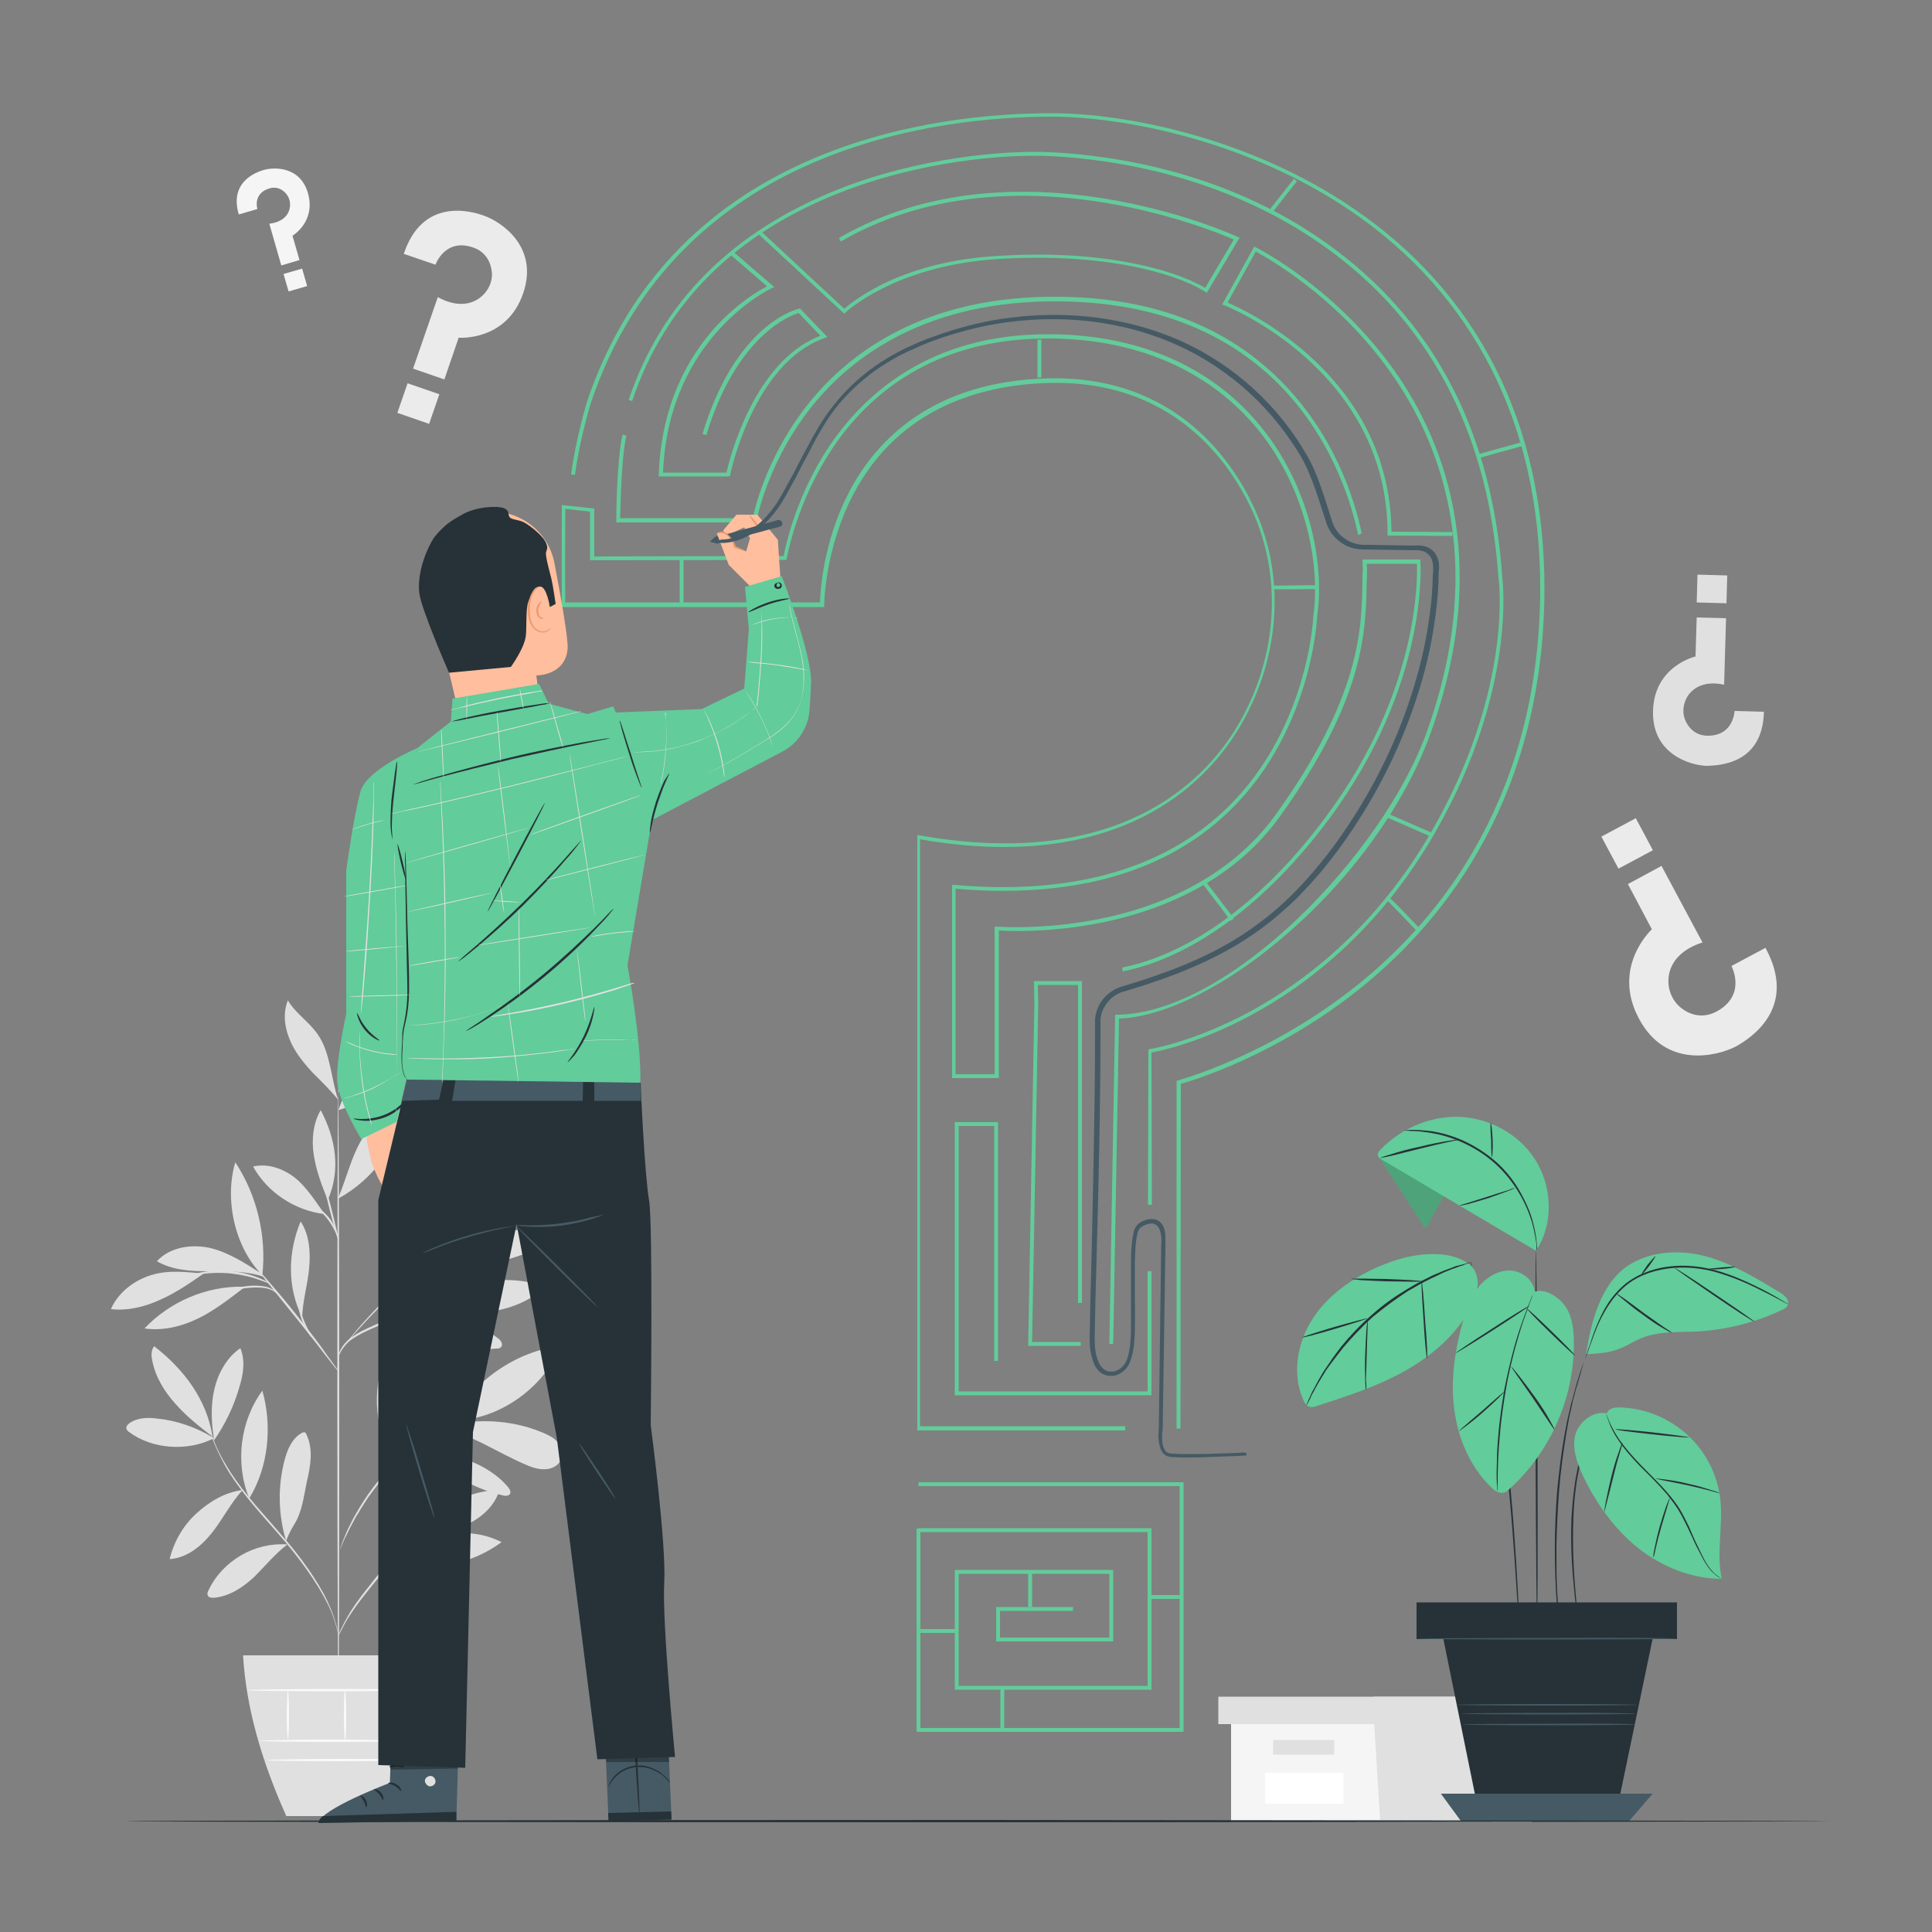 <?xml version="1.0" encoding="utf-8"?>
<!-- Generator: Adobe Illustrator 23.0.1, SVG Export Plug-In . SVG Version: 6.00 Build 0)  -->
<svg version="1.1" id="Layer_1" xmlns="http://www.w3.org/2000/svg" xmlns:xlink="http://www.w3.org/1999/xlink" x="0px" y="0px"
	 viewBox="0 0 500 500" style="enable-background:new 0 0 500 500;" xml:space="preserve">
<rect x="0" y="0" width="500" height="500" fill="#808080" stroke="none"/>
<style type="text/css">
	.st0{fill:#EBEBEB;}
	.st1{fill:#F5F5F5;}
	.st2{fill:#E0E0E0;}
	.st3{fill:#FFFFFF;}
	.st4{fill:#FAFAFA;}
	.st5{display:none;}
	.st6{display:inline;fill:#EBEBEB;}
	.st7{fill:#263238;}
	.st8{fill:#455A64;}
	.st9{fill:#62CC9A;}
	.st10{opacity:0.2;}
	.st11{fill:#671CC7;}
	.st12{fill:#FFBE9D;}
	.st13{fill:#EB996E;}
	.st14{opacity:0.3;}
</style>
<g id="Background_Complete">
	<g>
		<g>
			<path class="st0" d="M456.9,245.3l-8.8,4.7c0,0,4,7.4-3.7,11.7c-4,2.2-7.4,0.7-9.4-0.9c-2.2-1.8-3.4-4.6-3.2-7.5
				c0.2-3.3,2.3-7.3,8.8-9.4L430,224.1l-8.7,4.7l6.2,11.7c0,0-10.6,9.7-3.3,23.2c6.9,12.9,20.1,9.7,25.1,7.1
				C453,268.7,465.4,260.9,456.9,245.3z"/>
		</g>
		<g>
			
				<rect x="416.1" y="213.4" transform="matrix(0.882 -0.471 0.471 0.882 -53.08 224.274)" class="st0" width="10.1" height="9.4"/>
		</g>
	</g>
	<g>
		<g>
			<path class="st0" d="M104.5,65.7l8.2,2.8c0,0,2.4-6.9,9.6-4.5c3.7,1.2,4.8,4.3,5,6.5c0.2,2.5-1,4.9-2.9,6.4
				c-2.2,1.8-6,2.8-11.1,0l-6.4,18.5l8.1,2.8l3.7-10.8c0,0,12.4,1,16.7-11.5c4.1-12-5.6-18.5-10.2-20.1
				C121.6,54.5,109.3,51.2,104.5,65.7z"/>
		</g>
		<g>
			
				<rect x="104.2" y="100" transform="matrix(0.327 -0.945 0.945 0.327 -25.74 172.616)" class="st0" width="8.1" height="8.7"/>
		</g>
	</g>
	<g>
		<g>
			<path class="st1" d="M61.8,55.5l4.8-1.4c0,0-1.2-4,3-5.3c2.2-0.7,3.7,0.4,4.5,1.4c0.9,1.1,1.2,2.6,0.8,4
				c-0.4,1.6-1.9,3.3-5.2,3.7l3.1,10.8l4.7-1.4L75.7,61c0,0,6.1-3.6,4-11c-2-7-8.8-6.8-11.5-6C66.2,44.6,59.3,47.1,61.8,55.5z"/>
		</g>
		<g>
			<rect x="73.9" y="70.1" transform="matrix(0.961 -0.278 0.278 0.961 -17.125 24.085)" class="st1" width="5" height="4.7"/>
		</g>
	</g>
	<g>
		<g>
			<path class="st2" d="M456.5,184.2l-7.6-0.2c0,0-0.2,6.4-6.9,6.4c-3.5,0-5.2-2.4-5.9-4.1c-0.8-2-0.5-4.3,0.7-6.2
				c1.4-2.1,4.3-4,9.4-2.9l0.5-17.2l-7.6-0.2l-0.3,10.1c0,0-10.7,2.4-11,14.1c-0.3,11.2,9.7,14.1,13.9,14.2
				C445,198.1,456.2,197.7,456.5,184.2z"/>
		</g>
		<g>
			
				<rect x="439.4" y="148.8" transform="matrix(2.760691e-02 -1 1 2.760691e-02 278.176 591.204)" class="st2" width="7.2" height="7.7"/>
		</g>
	</g>
	<g>
		<g>
			<g>
				<g>
					<g>
						<g>
							<g>
								<g>
									<polygon class="st1" points="318.6,446.2 318.6,471.5 355.6,471.5 396.4,471.5 396.4,446.2 									"/>
								</g>
							</g>
						</g>
					</g>
				</g>
			</g>
			<g>
				<g>
					<g>
						<g>
							<g>
								<g>
									<polygon class="st2" points="315.3,439.1 315.3,446.2 399.1,446.2 399.1,439.1 355.6,439.1 									"/>
								</g>
							</g>
						</g>
					</g>
				</g>
			</g>
			<g>
				<g>
					<g>
						<g>
							<g>
								<g>
									<polygon class="st2" points="357.2,471.5 396.4,471.5 396.4,446.2 399.1,446.2 399.1,439.1 355.6,439.1 355.6,445.5 
																			"/>
								</g>
							</g>
						</g>
					</g>
				</g>
			</g>
			<g>
				<g>
					<g>
						<g>
							<g>
								<g>
									<rect x="329.5" y="450.3" class="st2" width="15.8" height="3.8"/>
								</g>
							</g>
						</g>
					</g>
				</g>
			</g>
			<g>
				<g>
					<g>
						<g>
							<g>
								<g>
									<rect x="327.4" y="458.8" class="st3" width="20.3" height="8"/>
								</g>
							</g>
						</g>
					</g>
				</g>
			</g>
		</g>
	</g>
	<g>
		<g>
			<g>
				<g>
					<path class="st2" d="M55.4,372.2c-4.5-2.8-9.7-4.6-14.9-5.1c-2.4-0.3-5.1-0.2-7.1,1.3c-0.4,0.3-0.8,0.8-0.7,1.3
						c0.1,0.4,0.4,0.7,0.7,0.9C39.4,375.1,48.6,375.7,55.4,372.2"/>
				</g>
			</g>
			<g>
				<g>
					<path class="st2" d="M55,371.8c-3.4-2.6-6.8-5.3-9.6-8.5c-2.9-3.2-5.2-7-6-11.2c-0.3-1.3-0.3-2.7,0.5-3.7
						C47.5,354.3,53.5,362.1,55,371.8"/>
				</g>
			</g>
			<g>
				<g>
					<path class="st2" d="M55.3,372.1c-0.6-4.2-0.8-8.5,0.2-12.7c1-4.1,3.2-8.1,6.7-10.5c1.3,3.1,0.8,6.7-0.2,9.9
						c-1.4,5-3.7,9.8-6.7,14.1"/>
				</g>
			</g>
			<g>
				<g>
					<path class="st2" d="M62.8,385.6c-4.6,0.6-8.6,3-12,6.1c-3.4,3.1-5.8,7.3-6.9,11.8c4.5-0.3,8.3-3.4,11.1-7
						C57.8,392.9,59.7,389,62.8,385.6"/>
				</g>
			</g>
			<g>
				<g>
					<path class="st2" d="M64.5,387.8c-3.7-9.1-2.4-20,3.4-27.9C70.5,369.1,69.5,379.6,64.5,387.8"/>
				</g>
			</g>
			<g>
				<g>
					<path class="st2" d="M74.4,399.7c-4.2-0.3-8.4,0.7-12,2.8c-3.6,2.1-6.6,5.2-8.4,9c-0.3,0.5-0.5,1.1-0.1,1.6
						c0.3,0.4,0.9,0.4,1.4,0.4c4-0.3,7.6-2.7,10.5-5.4C68.7,405.2,71.3,402,74.4,399.7"/>
				</g>
			</g>
			<g>
				<g>
					<path class="st2" d="M74.1,399c-2.1-6.9-2.3-14.3-0.4-21.3c0.7-2.7,2-5.6,4.5-6.9c0.2-0.1,0.5-0.2,0.7-0.1s0.3,0.3,0.4,0.5
						c0.9,1.9,1.2,4,1.1,6.1s-0.5,4.1-1,6.2c-0.8,3.8-1.2,7.8-3.3,11.1c-0.5,0.8-0.9,1.6-1.3,2.4s-0.4,1.1-0.8,1.8"/>
				</g>
			</g>
			<g>
				<g>
					<path class="st2" d="M100.5,402.9c-2-7.4,0.1-16.4,4.8-22.5c0.3-0.4,0.8-0.9,1.4-0.9c0.9,0.1,1.1,1.2,1,2.1
						C107.4,389.2,104.8,396.7,100.5,402.9"/>
				</g>
			</g>
			<g>
				<g>
					<path class="st2" d="M102.9,404.6c9,2.3,19.4,0.1,26.9-5.5c-4.5-2.3-9.7-2.9-14.6-1.8C110.3,398.4,105.9,400.6,102.9,404.6"/>
				</g>
			</g>
			<g>
				<g>
					<path class="st2" d="M104.9,399.6c5.1-8.2,14.8-13.6,24.4-14.1c-1.1,3.9-4.3,7-8,8.8c-3.6,1.8-7.7,2.6-11.7,3.4
						C108,398.1,105.9,398.4,104.9,399.6"/>
				</g>
			</g>
			<g>
				<g>
					<path class="st2" d="M101,375.6c1.4-4.7,2.7-9.4,3.1-14.3s-0.3-10-2.8-14.1c-4.7,9.1-5.2,19.8-0.4,28.9"/>
				</g>
			</g>
			<g>
				<g>
					<path class="st2" d="M116.9,367.6c5.5-10,16.8-18.1,28.2-19.2C140.7,359.3,128.7,367.8,116.9,367.6"/>
				</g>
			</g>
			<g>
				<g>
					<path class="st2" d="M113.4,369.5c8.2,1.3,15.3,6.5,23,9.7c1.6,0.7,3.4,1.2,5.2,1s3.5-1.4,3.9-3.2c0.3-1.4-0.3-3-1.4-4
						c-1-1.1-2.4-1.7-3.8-2.3c-8.4-3.5-17.4-3.6-26.2-1.5"/>
				</g>
			</g>
			<g>
				<g>
					<path class="st2" d="M108.7,375.3c1.9,0.5,2.5,1.5,4,2.8c5,4.3,11,7.4,17.4,8.9c0.7,0.2,1.5,0.2,1.9-0.4
						c0.3-0.5-0.1-1.2-0.4-1.6c-2.7-3.3-6.5-5.6-10.5-7.1s-7.5-3.3-12.3-2.9"/>
				</g>
			</g>
			<g>
				<g>
					<path class="st2" d="M103.3,340.4c6.7,6.3,16.1,9.5,25.3,8.6c0.4,0,0.9-0.1,1.1-0.4c0.6-0.7-0.1-1.8-0.9-2.3
						C121.4,340.5,112.4,338.1,103.3,340.4"/>
				</g>
			</g>
			<g>
				<g>
					<path class="st2" d="M109.7,338.1c8.9-6.6,21-8.6,31.5-5.2c-4,3.9-9.5,6-15,6.6C120.6,340.1,115.1,339.4,109.7,338.1"/>
				</g>
			</g>
			<g>
				<g>
					<path class="st2" d="M107.1,322.1c-0.7-7.4-0.3-13.3-0.8-20.7c0-0.6-0.2-1.3-0.7-1.5c-0.8-0.3-1.4,0.7-1.7,1.4
						c-2.2,6.9-1,14.7,3.2,20.6"/>
				</g>
			</g>
			<g>
				<g>
					<path class="st2" d="M106.6,322.9c5-3.1,8.8-7.2,12.3-11.9c2.4-3.3,4.5-7.3,3.9-11.4c-3.4-0.1-6.6,1.8-8.9,4.4
						c-2.2,2.6-3.5,5.8-4.5,9.1C108.4,316.3,107.7,319.7,106.6,322.9"/>
				</g>
			</g>
			<g>
				<g>
					<path class="st2" d="M118.6,319.5c11-4.1,21.3-10.1,30.2-17.8c-3.6-1.5-7.7-0.6-11.3,0.9C129.3,305.9,122.5,311.5,118.6,319.5"
						/>
				</g>
			</g>
			<g>
				<g>
					<path class="st2" d="M110,326.9c5.6,0.6,11.2,1,16.8,0.1c5.4-0.9,10.6-3.1,15.7-5.2c0.4-0.2,0.9-0.4,1.1-0.8
						c0.2-0.5,0-1-0.4-1.3s-0.9-0.5-1.3-0.6c-5.5-1.5-11.5-0.8-16.9,1C119.4,321.9,114.9,324.1,110,326.9"/>
				</g>
			</g>
			<g>
				<g>
					<path class="st2" d="M78.1,340.7c-3.8-7.7-3.6-16.6-0.3-24.6c2.3,3.5,2.6,8,2.2,12.2s-1.7,8.5-1.8,12.7"/>
				</g>
			</g>
			<g>
				<g>
					<path class="st2" d="M62.9,333c-9.5-0.2-19,3.9-25.5,10.8c4.7,0.7,9.6-0.5,13.9-2.6s8.1-5.1,11.9-8"/>
				</g>
			</g>
			<g>
				<g>
					<path class="st2" d="M52.7,329.6c-4.6-0.4-9.1-1-13.6,0.4s-8.5,4.5-10.4,8.8c4.3,0.5,8.8-0.6,12.7-2.4
						C45.5,334.6,49.1,332.1,52.7,329.6"/>
				</g>
			</g>
			<g>
				<g>
					<path class="st2" d="M67.8,329.7c-4.2-2.7-8.5-5.5-13.3-6.7c-4.9-1.1-10.5-0.3-13.9,3.4c3.9,2.3,8.7,2.6,13.3,2.6
						s10.2-0.1,14.5,1.5"/>
				</g>
			</g>
			<g>
				<g>
					<path class="st2" d="M67.9,330c-7.1-7-9.9-19.6-7-29.2C66.5,309.3,69,319.8,67.9,330"/>
				</g>
			</g>
			<g>
				<g>
					<path class="st2" d="M87.5,310.1c1.3-3.1,2.3-6.4,3.5-9.6s2.7-6.3,5-8.9c2.3-2.5,5.4-4.4,8.9-4.6c-2.1,9.7-8.5,18.3-17.2,23.1"
						/>
				</g>
			</g>
			<g>
				<g>
					<path class="st2" d="M84,314.2c-2.2-3.1-4.8-7.2-7.8-9.5s-7-3.7-10.7-2.8C69.2,308.6,76.3,313.3,84,314.2"/>
				</g>
			</g>
			<g>
				<g>
					<path class="st2" d="M84.7,310.3c-1.5-3.7-2.9-7.5-3.5-11.4s-0.2-8.2,1.8-11.6c3.9,7.4,5.2,15.4,1.9,23.1"/>
				</g>
			</g>
			<g>
				<g>
					<path class="st2" d="M87.6,287.3c2.2-7.4,9-12.8,16.2-15.3c0.9-0.3,1.9-0.6,2.8-0.4c1,0.1,1.9,0.8,2.1,1.7
						c0.3,1.3-0.8,2.4-1.7,3.2C101.3,281.4,94.7,285.1,87.6,287.3"/>
				</g>
			</g>
			<g>
				<g>
					<path class="st2" d="M87.6,281.3c0.3-4.7,0.6-9.5,2.1-14s4.5-8.7,8.8-10.7c0.7,4.8-1.4,9.6-3.9,13.7s-5.6,8-7.1,12.6"/>
				</g>
			</g>
			<g>
				<g>
					<path class="st2" d="M87.5,284.6c-1.8-5.4-2-12.2-5.2-16.8c-2.2-3.3-5.8-5.5-7.8-8.9c-1.3,3.2-0.9,6.9,0.5,10.2
						c1.3,3.2,3.6,6,5.9,8.5C83.3,280,85.3,281.9,87.5,284.6"/>
				</g>
			</g>
			<g>
				<g>
					<g>
						<path class="st2" d="M87.6,442.4c-0.1,0-0.3-35.7-0.3-79.8s0.1-79.8,0.2-79.8s0.3,35.7,0.3,79.8
							C87.8,406.6,87.7,442.4,87.6,442.4z"/>
					</g>
				</g>
			</g>
			<g>
				<g>
					<g>
						<path class="st2" d="M118.8,335.3c0,0-0.5,0.2-1.3,0.5c-1,0.3-2.2,0.7-3.7,1.2c-3.1,1.1-7.4,2.6-12.1,4.5
							c-4.6,2-8.9,3.6-11.4,5.7c-1.2,1.1-1.9,2.2-2.3,3s-0.4,1.4-0.5,1.3c0,0,0-0.1,0-0.4c0-0.2,0.1-0.6,0.3-1
							c0.3-0.9,1-2.1,2.2-3.2s3-2.2,5-3.1s4.2-1.9,6.5-2.8c4.7-1.9,9-3.4,12.1-4.4c1.6-0.5,2.9-0.9,3.8-1.1
							C118.3,335.4,118.8,335.2,118.8,335.3z"/>
					</g>
				</g>
			</g>
			<g>
				<g>
					<g>
						<path class="st2" d="M129,310.1c0,0-0.1,0.2-0.4,0.4c-0.3,0.3-0.7,0.6-1.1,1.1c-1.1,1-2.5,2.3-4.3,3.9
							c-3.7,3.3-8.7,7.8-14.3,12.7c-5.6,5-10.4,9.7-13.7,13.2c-1.7,1.8-3,3.3-3.9,4.3c-0.4,0.5-0.8,0.9-1,1.2
							c-0.2,0.3-0.4,0.4-0.4,0.4s0.1-0.2,0.3-0.5c0.2-0.3,0.5-0.7,1-1.2c0.9-1.1,2.1-2.6,3.8-4.4c3.3-3.6,8.1-8.4,13.6-13.4
							c5.6-4.9,10.7-9.4,14.4-12.6c1.8-1.6,3.3-2.8,4.4-3.8c0.5-0.4,0.9-0.7,1.2-1C128.9,310.2,129,310.1,129,310.1z"/>
					</g>
				</g>
			</g>
			<g>
				<g>
					<g>
						<path class="st2" d="M103,333.2c-0.1-0.1,1-2.7,2.2-6.1s1.7-6.3,1.9-6.2c0.1,0-0.2,3-1.4,6.4c-0.6,1.7-1.2,3.2-1.7,4.3
							C103.4,332.6,103,333.3,103,333.2z"/>
					</g>
				</g>
			</g>
			<g>
				<g>
					<g>
						<path class="st2" d="M87.6,354.9c0,0-0.3-0.3-0.9-1s-1.3-1.7-2.2-2.8c-1.8-2.4-4.4-5.7-7.3-9.3c-2.9-3.6-5.5-6.8-7.4-9.2
							c-0.9-1.1-1.6-2-2.2-2.8c-0.5-0.7-0.8-1-0.8-1.1c0,0,0.4,0.3,0.9,0.9c0.6,0.6,1.4,1.5,2.4,2.7c2,2.3,4.7,5.5,7.5,9.1
							c2.9,3.6,5.4,6.9,7.1,9.4c0.9,1.2,1.6,2.2,2.1,2.9C87.4,354.4,87.6,354.8,87.6,354.9z"/>
					</g>
				</g>
			</g>
			<g>
				<g>
					<g>
						<path class="st2" d="M80.7,346.1c-0.1,0.1-1.9-2.1-2.9-5.4c-0.7-2.3-0.7-4.4-0.7-5.4h0.2c-0.1,0.4-0.2,0.6-0.2,0.6
							s0-0.2,0-0.7h0.2c0.1,1,0.2,3,0.9,5.3C79.3,343.7,80.9,346,80.7,346.1z"/>
					</g>
				</g>
			</g>
			<g>
				<g>
					<g>
						<path class="st2" d="M71.9,334.9c-0.1,0.1-0.7-0.7-2-1.2s-3.4-0.6-5.6-0.4c-2.2,0.2-4.2,0.6-5.6,0.9c-1.4,0.4-2.3,0.6-2.3,0.6
							c0-0.1,0.8-0.5,2.2-0.9s3.4-0.9,5.7-1.1c2.2-0.2,4.4,0,5.7,0.6C71.4,334.1,71.9,334.9,71.9,334.9z"/>
					</g>
				</g>
			</g>
			<g>
				<g>
					<g>
						<path class="st2" d="M69.8,332.2c0,0.1-1.2-0.5-3.1-1.1c-1.9-0.7-4.6-1.3-7.7-1.6c-3.1-0.2-5.8,0-7.8,0.4s-3.2,0.7-3.2,0.6
							c0,0,0.3-0.2,0.8-0.3c0.5-0.2,1.3-0.4,2.3-0.7c2-0.5,4.8-0.8,7.9-0.6c3.1,0.2,5.9,1,7.7,1.7c0.9,0.4,1.7,0.7,2.2,1
							C69.5,332.1,69.8,332.2,69.8,332.2z"/>
					</g>
				</g>
			</g>
			<g>
				<g>
					<g>
						<path class="st2" d="M87.5,320.8c-0.1,0-1.1-3.4-2.2-7.8c-1.1-4.3-1.9-7.9-1.7-7.9c0.1,0,1.1,3.4,2.2,7.8
							S87.7,320.8,87.5,320.8z"/>
					</g>
				</g>
			</g>
			<g>
				<g>
					<g>
						<path class="st2" d="M87.7,320.8c-0.2,0-0.8-2.3-2.5-4.7c-1.6-2.4-3.7-3.6-3.7-3.8c0-0.1,0.6,0.2,1.4,0.7
							c0.8,0.6,1.8,1.5,2.7,2.7C87.3,318.4,87.8,320.8,87.7,320.8z"/>
					</g>
				</g>
			</g>
			<g>
				<g>
					<g>
						<path class="st2" d="M87.6,423.3c-0.1,0-0.2-0.9-0.6-2.4s-1.1-3.7-2.4-6.2c-2.5-5-7-11.4-12.7-17.9c-2.8-3.2-5.6-6.3-7.9-9.2
							c-2.3-2.9-4.3-5.7-5.7-8.2s-2.3-4.6-2.9-6c-0.3-0.7-0.5-1.3-0.6-1.7c-0.1-0.4-0.2-0.6-0.1-0.6c0,0,0.3,0.8,0.9,2.3
							c0.6,1.5,1.5,3.5,3,5.9c1.4,2.4,3.4,5.2,5.7,8c2.3,2.9,5.1,5.9,7.9,9.2c5.7,6.4,10.2,12.9,12.6,18c1.2,2.6,1.9,4.8,2.3,6.3
							c0.2,0.8,0.3,1.4,0.3,1.8C87.6,423.1,87.6,423.3,87.6,423.3z"/>
					</g>
				</g>
			</g>
			<g>
				<g>
					<g>
						<path class="st2" d="M115.8,391.4c0,0-0.5,0.3-1.5,0.8c-0.9,0.5-2.3,1.4-3.8,2.5c-1.5,1.2-3.3,2.7-5,4.6
							c-1.8,1.9-3.6,4-5.5,6.4c-3.7,4.7-7.2,8.8-9.3,12.1c-1.1,1.6-1.8,3-2.3,4s-0.8,1.5-0.8,1.5s0-0.2,0.1-0.4
							c0.1-0.3,0.3-0.7,0.5-1.2c0.5-1,1.2-2.4,2.2-4.1c2-3.4,5.5-7.6,9.2-12.2c1.9-2.3,3.7-4.5,5.5-6.4s3.6-3.4,5.2-4.6s3-1.9,4-2.4
							c0.5-0.2,0.9-0.4,1.2-0.5C115.6,391.4,115.8,391.4,115.8,391.4z"/>
					</g>
				</g>
			</g>
			<g>
				<g>
					<g>
						<path class="st2" d="M116.3,401.8c0,0.1-1.2,0.2-3.1,0.5c-1.9,0.2-4.6,0.6-7.4,1.5s-5.1,2.3-6.6,3.5s-2.3,2.2-2.3,2.1
							c0,0,0.1-0.3,0.5-0.7c0.3-0.4,0.9-1,1.6-1.7c1.5-1.3,3.8-2.8,6.7-3.7c2.9-0.9,5.6-1.2,7.5-1.3
							C115.1,401.7,116.3,401.7,116.3,401.8z"/>
					</g>
				</g>
			</g>
			<g>
				<g>
					<g>
						<path class="st2" d="M97.7,408.1c-0.2-0.1,1.2-2.2,2.3-5.1c1-2.9,1.3-5.5,1.4-5.5s0.1,0.6-0.1,1.7c-0.1,1-0.4,2.5-0.9,4
							s-1.3,2.8-1.8,3.6C98.2,407.7,97.8,408.2,97.7,408.1z"/>
					</g>
				</g>
			</g>
			<g>
				<g>
					<g>
						<path class="st2" d="M124.9,363.6c0,0-0.2,0.1-0.5,0.3c-0.4,0.2-0.9,0.4-1.5,0.7c-0.6,0.3-1.4,0.6-2.3,1.1s-1.9,0.9-3,1.6
							c-0.5,0.3-1.1,0.6-1.7,1c-0.6,0.3-1.2,0.7-1.8,1.1c-1.3,0.8-2.5,1.7-3.9,2.7c-2.6,2-5.4,4.4-8.1,7.1c-2.6,2.8-4.9,5.6-6.8,8.3
							c-0.9,1.4-1.8,2.7-2.5,4c-0.4,0.6-0.8,1.2-1.1,1.8c-0.3,0.6-0.6,1.2-0.9,1.7c-0.6,1.1-1,2.1-1.5,3c-0.4,0.9-0.8,1.7-1,2.3
							c-0.3,0.6-0.5,1.1-0.6,1.5c-0.1,0.3-0.2,0.5-0.2,0.5s0-0.2,0.2-0.5c0.1-0.4,0.3-0.9,0.5-1.5c0.2-0.7,0.5-1.5,0.9-2.4
							s0.8-2,1.4-3.1c0.3-0.6,0.6-1.2,0.9-1.8c0.3-0.6,0.7-1.2,1.1-1.9c0.7-1.3,1.6-2.6,2.5-4c1.9-2.7,4.2-5.6,6.8-8.4
							c2.7-2.8,5.5-5.1,8.1-7.1c1.4-1,2.6-1.9,3.9-2.6c0.6-0.4,1.2-0.8,1.8-1.1c0.6-0.3,1.2-0.6,1.7-0.9c1.1-0.6,2.1-1.1,3-1.5
							s1.7-0.8,2.4-1c0.6-0.2,1.1-0.4,1.5-0.6C124.7,363.7,124.9,363.6,124.9,363.6z"/>
					</g>
				</g>
			</g>
			<g>
				<g>
					<g>
						<path class="st2" d="M102.6,378.6c0,0,0.2-0.9,1.2-1.8c1-1,2.8-1.8,4.9-1.9s4,0.5,5.2,1c1.3,0.5,2,0.9,2,1s-0.8-0.2-2.1-0.6
							c-1.3-0.4-3.1-0.9-5.1-0.8s-3.7,0.8-4.7,1.7C103,377.9,102.7,378.7,102.6,378.6z"/>
					</g>
				</g>
			</g>
			<g>
				<g>
					<g>
						<path class="st2" d="M99.2,382.1c-0.1-0.1,1.1-1.9,1.4-4.6c0.3-2.6-0.5-4.7-0.3-4.8c0.1,0,0.3,0.5,0.6,1.3
							c0.2,0.9,0.4,2.1,0.2,3.5c-0.2,1.4-0.6,2.6-1,3.3C99.7,381.7,99.3,382.1,99.2,382.1z"/>
					</g>
				</g>
			</g>
		</g>
		<g>
			<g>
				<path class="st2" d="M62.9,428.4c0.8,13.7,4.9,27.6,11.2,41.6h27.5c6-13.9,9.9-27.8,10.6-41.6H62.9z"/>
			</g>
		</g>
		<g>
			<g>
				<g>
					<path class="st4" d="M107.7,450.5c0,0.1-9.1,0.3-20.2,0.3c-11.2,0-20.2-0.1-20.2-0.3c0-0.1,9.1-0.3,20.2-0.3
						C98.6,450.3,107.7,450.4,107.7,450.5z"/>
				</g>
			</g>
		</g>
		<g>
			<g>
				<g>
					<path class="st4" d="M107.1,455.5c0,0.1-8.5,0.3-19,0.3s-19-0.1-19-0.3c0-0.1,8.5-0.3,19-0.3S107.1,455.3,107.1,455.5z"/>
				</g>
			</g>
		</g>
		<g>
			<g>
				<g>
					<path class="st4" d="M74.5,437.4c0.1,0,0.3,2.8,0.3,6.3s-0.1,6.3-0.3,6.3c-0.1,0-0.3-2.8-0.3-6.3
						C74.3,440.2,74.4,437.4,74.5,437.4z"/>
				</g>
			</g>
		</g>
		<g>
			<g>
				<g>
					<path class="st4" d="M89.3,437.4c0.1,0,0.3,2.9,0.3,6.6c0,3.6-0.1,6.6-0.3,6.6c-0.1,0-0.3-2.9-0.3-6.6S89.1,437.4,89.3,437.4z"
						/>
				</g>
			</g>
		</g>
		<g>
			<g>
				<g>
					<path class="st4" d="M103.1,437.3c0.1,0,0.3,3,0.3,6.7s-0.1,6.7-0.3,6.7c-0.1,0-0.3-3-0.3-6.7
						C102.9,440.3,103,437.3,103.1,437.3z"/>
				</g>
			</g>
		</g>
		<g>
			<g>
				<g>
					<path class="st4" d="M111.3,437.4c0,0.1-10.6,0.3-23.7,0.3s-23.7-0.1-23.7-0.3c0-0.1,10.6-0.3,23.7-0.3
						S111.3,437.2,111.3,437.4z"/>
				</g>
			</g>
		</g>
	</g>
</g>
<g id="Background_Simple" class="st5">
	<path class="st6" d="M83.1,344.7c-21.7-2.9-39.9-22.8-40.8-44.7c-0.9-21.9,15.5-43.2,36.9-47.9c15-3.3,31.9,0.7,45.3-6.8
		c18.1-10.1,21.8-36.5,39.9-46.8c11.2-6.3,25.8-4.5,36.4,2.7c10.6,7.2,17.4,19.1,20.5,31.6c6.2,25-2,52.3-18.5,72
		c-16.5,19.7-38.1,35.4-63.3,40.9S108.5,348.7,83.1,344.7"/>
	<ellipse class="st6" cx="266.1" cy="161.7" rx="31.4" ry="31.4"/>
	<path class="st6" d="M442.8,242.4c-4.7-5.5-10.9-9.7-17.8-12h0.1c-8.3-3.4-18.1-2.9-26.3-0.1c-8.2,2.8-15.1,9.2-18.6,17.1
		c-3.5,7.8-2.9,18.4,4.1,23.3c8.7,6.1,22.1,0.4,30.6,6.8c5.3,4,7,11.6,12.6,15.1c4.9,3.1,11.8,1.9,16.3-1.8c4.5-3.7,6.9-9.4,8-15.2
		C453.9,264,450.5,251.4,442.8,242.4z"/>
</g>
<g id="Plant">
	<g>
		<g>
			<g>
				<g>
					<g>
						<rect x="366.7" y="414.9" class="st7" width="67.2" height="9.2"/>
					</g>
				</g>
			</g>
			<g>
				<g>
					<g>
						<path class="st7" d="M434,424.2h-67.4v-9.5H434V424.2z M366.8,424h67v-9h-67V424z"/>
					</g>
				</g>
			</g>
		</g>
		<g>
			<g>
				<g>
					<g>
						<polygon class="st7" points="372.9,421 382.6,468.7 418.4,468.7 427.7,424.1 						"/>
					</g>
				</g>
			</g>
		</g>
		<g>
			<g>
				<g>
					<g>
						<polygon class="st8" points="372.9,464.2 378.1,471.3 421.6,471.3 427.7,464.2 						"/>
					</g>
				</g>
			</g>
		</g>
		<g>
			<g>
				<g>
					<g>
						<g>
							<path class="st7" d="M397.8,422.4c-0.1,0-0.3-22.1-0.4-49.4s0-49.4,0.1-49.4s0.3,22.1,0.4,49.4S397.9,422.4,397.8,422.4z"/>
						</g>
					</g>
				</g>
			</g>
		</g>
		<g>
			<g>
				<g>
					<g>
						<g>
							<path class="st7" d="M412.7,367.1c0,0,0,0.2-0.2,0.5c-0.2,0.4-0.4,0.8-0.6,1.4c-0.1,0.3-0.3,0.7-0.4,1
								c-0.1,0.4-0.3,0.8-0.4,1.3c-0.2,0.5-0.3,0.9-0.5,1.4s-0.3,1.1-0.5,1.6c-0.7,2.3-1.3,5.1-1.9,8.2c-0.5,3.1-0.9,6.6-1,10.3
								c-0.3,7.3,0.1,14,0.5,18.8c0.2,2.4,0.4,4.3,0.6,5.7c0.1,0.6,0.1,1.1,0.2,1.5c0,0.4,0,0.5,0,0.5s-0.1-0.2-0.1-0.5
								c-0.1-0.4-0.2-0.9-0.3-1.5c-0.2-1.3-0.5-3.3-0.7-5.7c-0.5-4.8-1-11.5-0.7-18.8c0.2-3.7,0.6-7.2,1.1-10.3c0.6-3.1,1.2-6,2-8.3
								c0.2-0.6,0.3-1.1,0.5-1.6s0.4-1,0.6-1.4s0.3-0.9,0.5-1.2c0.2-0.4,0.3-0.7,0.5-1c0.3-0.6,0.5-1,0.7-1.4
								C412.6,367.3,412.7,367.1,412.7,367.1z"/>
						</g>
					</g>
				</g>
			</g>
		</g>
		<g>
			<g>
				<g>
					<g>
						<g>
							<path class="st7" d="M411,349.2c0,0-0.1,0.3-0.2,0.7c-0.2,0.5-0.4,1.2-0.7,2.1c-0.2,0.4-0.3,0.9-0.5,1.5s-0.3,1.1-0.5,1.8
								c-0.4,1.3-0.8,2.7-1.3,4.4c-0.2,0.8-0.4,1.7-0.7,2.6c-0.2,0.9-0.4,1.8-0.6,2.8c-0.5,1.9-0.8,4-1.2,6.2
								c-0.7,4.4-1.4,9.2-1.8,14.4c-0.4,5.1-0.6,10-0.7,14.5c0,4.5,0,8.5,0.2,11.8c0.1,1.7,0.2,3.2,0.3,4.5c0.1,1.3,0.2,2.5,0.2,3.4
								c0.1,0.9,0.1,1.6,0.2,2.2c0,0.5,0,0.8,0,0.8s-0.1-0.3-0.1-0.7c-0.1-0.5-0.1-1.3-0.3-2.2c-0.1-0.9-0.2-2.1-0.3-3.4
								c-0.1-1.3-0.2-2.9-0.3-4.5c-0.2-3.4-0.3-7.4-0.3-11.9s0.2-9.4,0.6-14.5c0.5-5.1,1.1-10,1.9-14.4c0.4-2.2,0.8-4.3,1.3-6.2
								c0.2-1,0.4-1.9,0.7-2.8c0.2-0.9,0.5-1.7,0.7-2.6c0.4-1.6,0.9-3.1,1.3-4.4c0.2-0.6,0.4-1.2,0.6-1.8c0.2-0.5,0.4-1,0.6-1.5
								c0.3-0.8,0.6-1.5,0.8-2C410.9,349.5,411,349.2,411,349.2z"/>
						</g>
					</g>
				</g>
			</g>
		</g>
		<g>
			<g>
				<g>
					<g>
						<g>
							<path class="st7" d="M393.5,426.3c0,0,0-0.1,0-0.3c0-0.2,0-0.4-0.1-0.8c0-0.7-0.1-1.7-0.2-2.9c-0.2-2.6-0.4-6.2-0.7-10.8
								c-0.6-9.1-1.4-21.6-3-35.5c-0.8-6.9-1.7-13.5-2.6-19.4c-0.5-3-1-5.8-1.5-8.4s-1-5.1-1.5-7.3c-0.4-2.2-0.9-4.2-1.3-6
								s-0.8-3.3-1.1-4.5c-0.3-1.2-0.5-2.2-0.7-2.8c-0.1-0.3-0.1-0.5-0.2-0.7c0-0.2-0.1-0.3,0-0.3c0,0,0,0.1,0.1,0.2
								c0.1,0.2,0.1,0.4,0.2,0.7c0.2,0.7,0.5,1.6,0.8,2.8c0.3,1.2,0.7,2.7,1.2,4.5c0.4,1.8,0.9,3.8,1.4,6s1,4.7,1.5,7.3
								c0.5,2.6,1,5.5,1.5,8.4c1,5.9,1.9,12.5,2.7,19.4c1.5,13.8,2.3,26.4,2.8,35.5c0.2,4.5,0.4,8.2,0.5,10.8c0,1.2,0.1,2.2,0.1,2.9
								c0,0.3,0,0.6,0,0.8C393.5,426.2,393.5,426.3,393.5,426.3z"/>
						</g>
					</g>
				</g>
			</g>
		</g>
		<g>
			<g>
				<g>
					<g>
						<path class="st9" d="M397.2,334.3c-0.3-3.1-3.5-5.5-6.6-5.5s-6.1,1.9-8,4.3c-1.9,2.5-3,5.5-3.9,8.5
							c-2.1,7.4-3.3,15.1-2.4,22.7s4,15.1,9.5,20.5c0.9,0.9,2,1.8,3.3,1.5c0.7-0.1,1.2-0.6,1.7-1.1c10.7-9.7,16.9-24.2,16.5-38.7
							c-0.1-2.9-0.5-5.9-2.1-8.3C403.7,335.9,400,333.3,397.2,334.3"/>
					</g>
				</g>
			</g>
		</g>
		<g>
			<g>
				<g>
					<g>
						<g>
							<path class="st9" d="M373.8,309.2c-1.5,2.7-3,5.3-4.4,8c-0.1,0.2-0.2,0.4-0.5,0.4c-0.2,0-0.4-0.2-0.5-0.4
								c-3.9-6-7.8-12-11.7-18l2.7-1.5L373.8,309.2z"/>
						</g>
					</g>
				</g>
			</g>
			<g class="st10">
				<g>
					<g>
						<g>
							<g>
								<path d="M373.8,309.2c-1.5,2.7-3,5.3-4.4,8c-0.1,0.2-0.2,0.4-0.5,0.4c-0.2,0-0.4-0.2-0.5-0.4c-3.9-6-7.8-12-11.7-18l2.7-1.5
									L373.8,309.2z"/>
							</g>
						</g>
					</g>
				</g>
			</g>
			<g>
				<g>
					<g>
						<g>
							<path class="st9" d="M397.5,323.7c-13.3-7.9-26.6-15.7-39.9-23.6c-0.4-0.2-0.8-0.5-1-1c-0.2-0.6,0.3-1.2,0.7-1.6
								c5.5-5.7,13.5-9,21.3-8.4c7.9,0.6,15.4,5.1,19.3,12S401.9,317.2,397.5,323.7"/>
						</g>
					</g>
				</g>
			</g>
			<g>
				<g>
					<g>
						<g>
							<g>
								<path class="st7" d="M363.3,292.6c0,0,0.2,0,0.5-0.1c0.3,0,0.9-0.1,1.5-0.1c1.3,0,3.2,0.1,5.5,0.4c2.3,0.4,5,1.1,7.9,2.4
									c2.8,1.3,5.8,3.1,8.5,5.5s4.8,5.2,6.3,7.9c1.5,2.7,2.6,5.3,3.2,7.6c0.6,2.3,0.9,4.2,1,5.5c0.1,0.7,0,0.8,0.1,1.2
									c0,0.3-0.3,0.9-0.3,0.9s0.2-0.7,0.1-2c-0.2-1.3-0.5-3.2-1.1-5.4c-1.3-4.4-4.2-10.4-9.5-15.2c-5.3-4.8-11.6-7.1-16.1-7.9
									c-2.3-0.4-4.2-0.6-5.5-0.6C364,292.6,363.3,292.6,363.3,292.6z"/>
							</g>
						</g>
					</g>
				</g>
			</g>
			<g>
				<g>
					<g>
						<g>
							<g>
								<path class="st7" d="M392.1,307.4c0,0.1-0.7,0.4-2,0.9s-3.1,1.1-5,1.8c-2,0.6-3.8,1.1-5.1,1.5c-1.3,0.3-2.2,0.5-2.2,0.4
									s0.8-0.3,2.1-0.7c1.5-0.5,3.2-1,5.1-1.6s3.6-1.2,5.1-1.6C391.3,307.6,392.1,307.4,392.1,307.4z"/>
							</g>
						</g>
					</g>
				</g>
			</g>
			<g>
				<g>
					<g>
						<g>
							<g>
								<path class="st7" d="M385.8,290.5c0.1,0,0.4,2,0.5,4.5s-0.1,4.5-0.2,4.5s-0.2-2-0.2-4.5
									C385.7,292.5,385.7,290.5,385.8,290.5z"/>
							</g>
						</g>
					</g>
				</g>
			</g>
			<g>
				<g>
					<g>
						<g>
							<g>
								<path class="st7" d="M357.2,299.7c0-0.1,1.1-0.5,2.9-1c1.8-0.6,4.3-1.3,7.2-1.9c2.8-0.7,5.4-1.2,7.3-1.5s3-0.5,3-0.4
									s-1.1,0.3-3,0.7c-1.9,0.4-4.4,1-7.2,1.7c-2.8,0.7-5.3,1.3-7.2,1.8C358.4,299.5,357.2,299.7,357.2,299.7z"/>
							</g>
						</g>
					</g>
				</g>
			</g>
		</g>
		<g>
			<g>
				<g>
					<g>
						<g>
							<path class="st9" d="M380.7,327.5c-3.4-2.6-7.1-3.1-11.4-2.9s-8.5,1.5-12.5,3.2c-6.7,2.9-13.1,7.3-17.1,13.5
								s-5.4,14.3-2.4,21c0.3,0.7,0.7,1.4,1.4,1.7c0.7,0.3,1.5,0.1,2.3-0.2c7.7-2.5,15.4-5,22.4-8.9s13.5-9.4,17.2-16.5
								c0.9-1.7,1.7-3.5,1.8-5.5C382.6,330.9,382,328.9,380.7,327.5"/>
						</g>
					</g>
				</g>
			</g>
			<g>
				<g>
					<g>
						<g>
							<g>
								<path class="st7" d="M380.7,326.7c0,0-0.2,0.1-0.6,0.2s-0.9,0.3-1.6,0.6c-0.4,0.1-0.7,0.2-1.2,0.4c-0.4,0.2-0.9,0.3-1.4,0.5
									c-1,0.4-2.1,0.8-3.3,1.4c-0.6,0.3-1.2,0.6-1.9,0.9c-0.7,0.3-1.3,0.7-2,1c-1.4,0.7-2.8,1.6-4.3,2.4c-2.9,1.9-6,4.1-9.1,6.7
									c-3,2.7-5.6,5.5-7.8,8.1c-1.1,1.4-2.1,2.7-3,3.9c-0.4,0.6-0.9,1.2-1.3,1.8c-0.4,0.6-0.7,1.2-1.1,1.8
									c-0.7,1.1-1.3,2.2-1.8,3.1c-0.2,0.5-0.5,0.9-0.7,1.3s-0.4,0.8-0.5,1.1c-0.3,0.6-0.6,1.1-0.8,1.5c-0.2,0.3-0.3,0.5-0.3,0.5
									s0.1-0.2,0.2-0.6c0.2-0.4,0.4-0.9,0.7-1.6c0.2-0.3,0.3-0.7,0.5-1.1s0.4-0.8,0.7-1.3c0.5-0.9,1-2,1.7-3.1
									c0.3-0.6,0.7-1.2,1.1-1.8c0.4-0.6,0.8-1.2,1.3-1.9c0.8-1.3,1.9-2.6,2.9-4c2.2-2.7,4.8-5.5,7.9-8.2c3-2.7,6.2-4.9,9.2-6.7
									c1.5-0.9,2.9-1.7,4.3-2.4c0.7-0.3,1.4-0.7,2-1c0.7-0.3,1.3-0.6,1.9-0.8c1.2-0.6,2.3-0.9,3.3-1.3c0.5-0.2,0.9-0.4,1.4-0.5
									c0.4-0.1,0.8-0.2,1.2-0.3c0.7-0.2,1.2-0.3,1.6-0.5C380.5,326.7,380.7,326.7,380.7,326.7z"/>
							</g>
						</g>
					</g>
				</g>
			</g>
			<g>
				<g>
					<g>
						<g>
							<g>
								<path class="st7" d="M353.9,341.2c0,0.1-3.7,1.3-8.4,2.7c-4.7,1.4-8.5,2.4-8.5,2.2c0-0.1,3.7-1.3,8.4-2.7
									C350,342.1,353.8,341.1,353.9,341.2z"/>
							</g>
						</g>
					</g>
				</g>
			</g>
			<g>
				<g>
					<g>
						<g>
							<g>
								<path class="st7" d="M353.5,359.7c-0.1,0-0.1-1-0.2-2.6c0-1.6-0.1-3.8,0-6.3s0.2-4.7,0.3-6.3c0.1-1.6,0.3-2.6,0.3-2.6
									c0.1,0,0.1,1,0,2.6c-0.1,1.8-0.1,3.9-0.2,6.3s-0.1,4.5-0.2,6.3C353.7,358.7,353.6,359.7,353.5,359.7z"/>
							</g>
						</g>
					</g>
				</g>
			</g>
			<g>
				<g>
					<g>
						<g>
							<g>
								<path class="st7" d="M369.3,351.6c-0.1,0-0.6-4.5-0.9-10.1c-0.4-5.6-0.6-10.1-0.5-10.1s0.6,4.5,0.9,10.1
									C369.3,347.1,369.5,351.6,369.3,351.6z"/>
							</g>
						</g>
					</g>
				</g>
			</g>
			<g>
				<g>
					<g>
						<g>
							<g>
								<path class="st7" d="M349.7,331c0-0.1,1-0.1,2.7-0.1s3.9,0.1,6.4,0.1c2.5,0.1,4.8,0.2,6.4,0.3c1.6,0.1,2.7,0.2,2.7,0.3
									c0,0.1-1,0.1-2.7,0.1s-3.9-0.1-6.5-0.1c-2.5-0.1-4.8-0.2-6.4-0.3C350.7,331.1,349.7,331,349.7,331z"/>
							</g>
						</g>
					</g>
				</g>
			</g>
		</g>
		<g>
			<g>
				<g>
					<g>
						<g>
							<path class="st7" d="M387.6,386c0,0,0-0.2-0.1-0.5c0-0.4,0-0.9-0.1-1.5c-0.1-1.3-0.1-3.3,0-5.7c0-2.4,0.2-5.2,0.5-8.4
								c0.3-3.1,0.8-6.6,1.4-10.2c0.7-3.6,1.5-7,2.3-10c0.8-3.1,1.7-5.8,2.5-8c0.8-2.3,1.5-4.1,2-5.3c0.2-0.6,0.4-1,0.6-1.4
								c0.1-0.3,0.2-0.5,0.2-0.5s0,0.2-0.2,0.5c-0.1,0.4-0.3,0.9-0.5,1.4c-0.5,1.3-1.1,3.1-1.9,5.3c-0.8,2.3-1.6,5-2.4,8
								c-0.8,3.1-1.6,6.4-2.2,10s-1.1,7-1.4,10.1s-0.5,6-0.6,8.3c-0.1,2.4-0.1,4.3-0.1,5.6c0,0.6,0,1.1,0,1.5
								C387.6,385.8,387.6,386,387.6,386z"/>
						</g>
					</g>
				</g>
			</g>
		</g>
		<g>
			<g>
				<g>
					<g>
						<g>
							<path class="st7" d="M389.7,359.8c0,0-0.6,0.7-1.6,1.7s-2.5,2.4-4.2,3.9s-3.2,2.7-4.4,3.6c-1.2,0.9-1.9,1.4-1.9,1.4
								c0-0.1,0.6-0.7,1.7-1.6c1.2-1.1,2.7-2.3,4.3-3.7c1.6-1.4,3-2.7,4.3-3.8C389,360.4,389.7,359.8,389.7,359.8z"/>
						</g>
					</g>
				</g>
			</g>
		</g>
		<g>
			<g>
				<g>
					<g>
						<g>
							<path class="st7" d="M402.3,370c-0.1,0-0.7-0.9-1.7-2.4c-1.1-1.6-2.4-3.6-3.9-5.8c-1.5-2.2-2.9-4.1-4-5.7
								c-1-1.5-1.7-2.4-1.6-2.4s0.8,0.8,1.9,2.2c1.1,1.4,2.6,3.4,4.2,5.6s2.9,4.3,3.8,5.9C401.9,369,402.4,370,402.3,370z"/>
						</g>
					</g>
				</g>
			</g>
		</g>
		<g>
			<g>
				<g>
					<g>
						<g>
							<path class="st7" d="M395.7,338c0.1,0.1-4.1,2.9-9.4,6.3s-9.6,6-9.6,5.9c-0.1-0.1,4.1-2.9,9.4-6.3
								C391.3,340.5,395.6,337.9,395.7,338z"/>
						</g>
					</g>
				</g>
			</g>
		</g>
		<g>
			<g>
				<g>
					<g>
						<g>
							<path class="st7" d="M407.6,350.8c-0.1,0.1-2.9-2.5-6.4-5.9c-3.4-3.3-6.1-6.1-6-6.2s2.9,2.5,6.4,5.9
								C405,347.9,407.7,350.7,407.6,350.8z"/>
						</g>
					</g>
				</g>
			</g>
		</g>
		<g>
			<g>
				<g>
					<g>
						<g>
							<path class="st9" d="M410.5,350.5l3.6-0.3c2.6-0.2,5-1,7.3-2.2c1.1-0.6,2.2-1.2,3.4-1.7c4.5-1.8,9.4-1.5,14.2-1.7
								c7.8-0.4,15.6-2.4,22.6-5.8c0.4-0.2,0.8-0.5,1-0.9c0.7-1.3-0.6-2.6-1.8-3.3c-6.1-3.7-12.3-7.5-19.1-9.4
								c-6.9-1.9-14.7-1.5-20.6,2.5C414.2,332.5,411.7,342.2,410.5,350.5"/>
						</g>
					</g>
				</g>
			</g>
			<g>
				<g>
					<g>
						<g>
							<g>
								<path class="st7" d="M462.7,337.5c0,0-0.2-0.1-0.6-0.3c-0.4-0.2-1-0.5-1.7-0.9c-1.5-0.8-3.6-1.9-6.3-3.2
									c-2.7-1.3-6-2.7-9.8-3.8c-3.8-1.1-8.2-1.6-12.7-1s-8.6,2.3-11.5,5c-2.9,2.6-4.7,5.8-6,8.4c-1.3,2.7-2,5-2.6,6.6
									c-0.3,0.8-0.5,1.4-0.6,1.8c-0.2,0.4-0.2,0.6-0.3,0.6c0,0,0-0.2,0.2-0.7c0.1-0.5,0.3-1.1,0.6-1.8c0.5-1.6,1.2-3.9,2.5-6.7
									c1.2-2.7,3-5.9,6-8.6s7.2-4.5,11.8-5.1c4.6-0.6,9,0,12.8,1.1s7.1,2.6,9.8,3.9c2.7,1.3,4.8,2.5,6.3,3.4
									c0.7,0.4,1.2,0.7,1.7,1C462.6,337.3,462.8,337.4,462.7,337.5z"/>
							</g>
						</g>
					</g>
				</g>
			</g>
			<g>
				<g>
					<g>
						<g>
							<g>
								<path class="st7" d="M454.1,342.1c-0.1,0.1-4.8-2.9-10.5-6.8s-10.3-7.1-10.3-7.2c0.1-0.1,4.8,2.9,10.5,6.8
									C449.6,338.8,454.2,342,454.1,342.1z"/>
							</g>
						</g>
					</g>
				</g>
			</g>
			<g>
				<g>
					<g>
						<g>
							<g>
								<path class="st7" d="M449.1,327.8c0,0.1-1.5,0.5-3.4,0.6c-1.9,0.2-3.5,0.1-3.5,0s1.6-0.2,3.5-0.4
									C447.5,327.9,449,327.7,449.1,327.8z"/>
							</g>
						</g>
					</g>
				</g>
			</g>
			<g>
				<g>
					<g>
						<g>
							<g>
								<path class="st7" d="M428.4,325.1c0.1,0.1-0.6,1.1-1.5,2.4c-1,1.3-1.8,2.3-2,2.2c-0.1-0.1,0.6-1.1,1.5-2.4
									C427.4,326.1,428.3,325.1,428.4,325.1z"/>
							</g>
						</g>
					</g>
				</g>
			</g>
			<g>
				<g>
					<g>
						<g>
							<g>
								<path class="st7" d="M432.6,344.9c0,0.1-0.9-0.4-2.3-1.2c-1.4-0.8-3.2-2-5.2-3.5c-2-1.4-3.7-2.8-4.9-3.8c-1.2-1-2-1.6-2-1.7
									s0.9,0.5,2.2,1.4c1.4,1,3.1,2.3,5,3.7c2,1.4,3.8,2.7,5.1,3.6C431.9,344.3,432.7,344.8,432.6,344.9z"/>
							</g>
						</g>
					</g>
				</g>
			</g>
		</g>
		<g>
			<g>
				<g>
					<g>
						<g>
							<path class="st9" d="M415.8,365.8c-3.4-0.9-7.5,2.4-8.2,5.9s0.6,7.1,2.1,10.3c3.4,7.1,8.1,13.7,14.2,18.6
								c6.2,4.9,13.9,8,21.7,8c-1.5-6.8,0.4-13.8-0.4-20.7c-0.7-6-3.5-11.7-7.8-15.9c-4.3-4.2-10-7-16-7.6
								C419.3,364.2,416.7,363.8,415.8,365.8"/>
						</g>
					</g>
				</g>
			</g>
			<g>
				<g>
					<g>
						<g>
							<g>
								<path class="st7" d="M445.7,408.6c0,0-0.2-0.1-0.5-0.2c-0.3-0.2-0.8-0.4-1.3-0.9c-1.1-0.8-2.3-2.4-3.4-4.5
									c-0.5-1.1-1.2-2.2-1.8-3.5c-0.6-1.3-1.2-2.7-1.9-4.1c-0.7-1.4-1.4-2.9-2.3-4.4s-2-2.9-3.1-4.3c-2.4-2.8-4.9-5.2-7.1-7.4
									c-2.2-2.3-4.1-4.5-5.4-6.5c-1.4-2-2.2-3.8-2.6-5c-0.2-0.6-0.4-1.1-0.5-1.5c-0.1-0.3-0.1-0.5-0.1-0.5s0.2,0.7,0.7,1.9
									c0.5,1.2,1.4,3,2.7,4.9c1.4,2,3.2,4.1,5.4,6.4c2.2,2.3,4.7,4.6,7.1,7.4c1.2,1.4,2.3,2.8,3.2,4.3c0.9,1.5,1.6,3,2.3,4.4
									c0.6,1.4,1.2,2.8,1.8,4.1c0.6,1.3,1.2,2.4,1.7,3.5c1,2.1,2.2,3.7,3.2,4.6C445,408.3,445.7,408.6,445.7,408.6z"/>
							</g>
						</g>
					</g>
				</g>
			</g>
			<g>
				<g>
					<g>
						<g>
							<g>
								<path class="st7" d="M427.9,403c-0.1,0,0-0.9,0.3-2.3s0.7-3.4,1.3-5.5c0.6-2.1,1.2-4,1.7-5.4c0.5-1.3,0.9-2.2,0.9-2.1
									c0.1,0-0.2,0.9-0.6,2.2c-0.4,1.4-1,3.3-1.6,5.4s-1.1,4-1.4,5.4C428.2,402.2,428,403,427.9,403z"/>
							</g>
						</g>
					</g>
				</g>
			</g>
			<g>
				<g>
					<g>
						<g>
							<g>
								<path class="st7" d="M445,386.4c0,0.1-0.9-0.2-2.4-0.6s-3.5-0.9-5.8-1.4s-4.4-0.9-5.9-1.2c-1.5-0.3-2.4-0.5-2.4-0.5
									c0-0.1,1,0,2.5,0.2s3.6,0.5,5.9,1.1c2.3,0.5,4.3,1.1,5.8,1.6C444.2,386,445.1,386.4,445,386.4z"/>
							</g>
						</g>
					</g>
				</g>
			</g>
			<g>
				<g>
					<g>
						<g>
							<g>
								<path class="st7" d="M415.2,391.3c-0.1,0,0.1-1,0.4-2.7c0.3-1.6,0.8-3.9,1.4-6.4s1.3-4.7,1.9-6.3c0.5-1.6,0.9-2.5,1-2.5
									s-0.2,1-0.7,2.6s-1.1,3.8-1.7,6.3s-1.2,4.7-1.6,6.3C415.5,390.3,415.2,391.3,415.2,391.3z"/>
							</g>
						</g>
					</g>
				</g>
			</g>
			<g>
				<g>
					<g>
						<g>
							<g>
								<path class="st7" d="M437.2,372c0,0.1-4.3-0.2-9.6-0.8c-5.3-0.6-9.6-1.1-9.5-1.3c0-0.1,4.3,0.2,9.6,0.8
									C432.9,371.3,437.2,371.9,437.2,372z"/>
							</g>
						</g>
					</g>
				</g>
			</g>
		</g>
		<g>
			<g>
				<g>
					<g>
						<g>
							<path class="st8" d="M434,424.1c0,0.1-15.1,0.2-33.7,0.2s-33.7-0.1-33.7-0.2s15.1-0.2,33.7-0.2
								C418.9,423.8,434,423.9,434,424.1z"/>
						</g>
					</g>
				</g>
			</g>
		</g>
		<g>
			<g>
				<g>
					<g>
						<g>
							<path class="st8" d="M423.5,443.5c0,0.1-10.2,0.2-22.7,0.2s-22.7-0.1-22.7-0.2s10.2-0.2,22.7-0.2
								C413.3,443.2,423.5,443.4,423.5,443.5z"/>
						</g>
					</g>
				</g>
			</g>
		</g>
		<g>
			<g>
				<g>
					<g>
						<g>
							<path class="st8" d="M423.1,446.3c0,0.1-10,0.2-22.3,0.2s-22.3-0.1-22.3-0.2s10-0.2,22.3-0.2
								C413.1,446,423.1,446.1,423.1,446.3z"/>
						</g>
					</g>
				</g>
			</g>
		</g>
		<g>
			<g>
				<g>
					<g>
						<g>
							<path class="st8" d="M423.9,441.2c0,0.1-10.5,0.2-23.5,0.2s-23.5-0.1-23.5-0.2s10.5-0.2,23.5-0.2S423.9,441.1,423.9,441.2z"
								/>
						</g>
					</g>
				</g>
			</g>
		</g>
	</g>
</g>
<g id="Labyrinth">
	<g>
		<g>
			<path class="st9" d="M351.5,138.5c-3.1-14.9-18.2-63.1-83.5-60.4c-32.4,1.4-50.3,16.7-59.6,29.3c-10.1,13.7-12.6,27.3-12.6,27.4
				l-0.1,0.4h-36.2v-0.5c0-0.1,0-14.8,1.6-22.2l1,0.2c-1.4,6.5-1.5,18.8-1.6,21.4h34.3c0.5-2.4,3.4-14.8,12.7-27.4
				c9.4-12.8,27.6-28.4,60.4-29.8c26.8-1.1,48.2,6.2,63.6,21.7c13.9,14,19.1,30.7,20.9,39.4L351.5,138.5z"/>
		</g>
		<g>
			<path class="st9" d="M291.5,370.2h-54.1V216.1l0.6,0.1c51.1,9,73.3-13.6,82-27.9c10.2-16.9,12-37.3,4.8-54.5
				c-4.5-10.6-18.5-35.3-52.7-34.7c-16.7,0.3-39.2,5.6-51.4,29.1c-7.3,14.1-7.4,28.3-7.4,28.4v0.5h-67.9v-0.5
				c-0.1-5.7,0-25.1,0-25.3v-0.6l8.4,0.9V144l49-0.1c0.5-2.5,3.2-15.7,12-28.7c8.9-13.1,25.8-28.7,56.3-28.7c0.3,0,0.7,0,1,0
				c22.3,0.2,40.7,8.1,53.2,22.7c13.5,15.7,17.6,36.5,15.6,50.1c0,0.3-1.3,31.6-24.8,52.5c-16.4,14.6-39.6,20.7-68.8,18.2v48h10.1
				v-38.2h0.5c0.1,0,12.3,1,27.2-2.1c13.7-2.8,32.7-9.8,45-26.8c22-30.6,22.3-47.9,22.5-60.6c0-1,0-2,0.1-3l-0.1-2.5h15v0.5
				c0,0.3,2.4,31.5-23.6,66.6c-16.2,21.8-35.2,35.8-53.4,39.5l-0.2-1c18-3.6,36.8-17.5,52.8-39.1c24.1-32.4,23.6-61.5,23.5-65.4h-13
				l0.1,1.5c0,1,0,2-0.1,3c-0.2,12.8-0.4,30.3-22.6,61.1c-12.5,17.3-31.7,24.3-45.6,27.2c-13.3,2.7-24.4,2.3-27,2.1V279h-12.1v-50
				h0.5c29.2,2.6,52.2-3.5,68.5-17.9c23.2-20.6,24.5-51.5,24.5-51.8c1.9-13.4-2.1-33.9-15.4-49.4C312.1,95.6,294,87.8,272,87.6
				c-30.7-0.3-47.6,15.1-56.4,28.2c-9.6,14.2-11.9,28.6-12,28.7l-0.1,0.4l-50.8,0.1v-12.6l-6.4-0.7c0,3.1-0.1,18.6,0,24.2h65.9
				c0.1-2.7,0.8-15.5,7.4-28.3c6.8-13.2,21.4-29.1,52.2-29.7c0.4,0,0.8,0,1.2,0c33.9,0,47.9,24.7,52.4,35.4
				c7.4,17.5,5.5,38.3-4.9,55.4c-7.4,12.2-24.6,30.5-60.7,30.5c-6.6,0-13.8-0.6-21.7-2v151.9h53.1v1.1L291.5,370.2L291.5,370.2z"/>
		</g>
		<g>
			<path class="st9" d="M305.5,369.7h-1v-90l0.4-0.1c0.2-0.1,23.7-6.3,46.9-25.1c21.4-17.3,46.8-49.1,46.8-102.5
				c0-41.9-17-75.6-49-97.4c-26.5-18-58.3-24.4-77.5-24.4c-28.3,0-96.7,7.2-119.2,74.1c0,0.1-2.9,9.4-4.1,18.6l-1-0.1
				c1.2-9.3,4.1-18.7,4.1-18.8c22.7-67.5,91.6-74.7,120.2-74.7c19.4,0,51.4,6.4,78.1,24.6c32.4,22,49.5,56,49.5,98.2
				c0,53.8-25.7,85.9-47.2,103.3c-21.7,17.6-43.7,24.2-46.9,25.1L305.5,369.7L305.5,369.7z"/>
		</g>
		<g>
			<g>
				<path class="st9" d="M298.1,311.8h-1l0.1-40.2l0.4-0.1c0.1,0,11.3-1.8,25.9-9.7c13.4-7.3,32.5-21.3,47.2-47
					c21-36.7,17.2-64.9,17.1-65.2c-2.5-36.2-16.7-64.4-42.3-83.8c-26.8-20.3-57.6-24.6-73.6-25.4c-12.5-0.6-34.3,1.5-54.4,9.4
					c-27.3,10.7-45.5,28.9-53.9,54l-0.9-0.3c8.5-25.4,26.9-43.7,54.5-54.6c20.3-8,42.2-10.1,54.8-9.5c16.1,0.8,47.2,5.1,74.1,25.6
					c25.9,19.6,40.2,48,42.7,84.5c0,0.2,3.9,28.8-17.3,65.8c-14.8,25.9-34.1,40.1-47.7,47.4c-13.1,7.1-23.6,9.3-25.8,9.7
					L298.1,311.8z"/>
			</g>
			<g>
				<polygon class="st9" points="298,361.1 257.8,361.1 257.8,360.1 297,360.1 297,329 298,329 				"/>
			</g>
		</g>
		<g>
			<polygon class="st9" points="257.8,361.1 247.1,361.1 247.1,290.4 258.3,290.4 258.3,352.2 257.3,352.2 257.3,291.4 248.1,291.4 
				248.1,360.1 257.8,360.1 			"/>
		</g>
		<g>
			<path class="st9" d="M188.4,123.3h-17.9v-0.5c0.6-18.8,8.3-31.2,14.7-38.2c5.8-6.3,11.3-9.5,13.3-10.5l-9.5-8.2l0.7-0.8l10.7,9.2
				l-0.7,0.3c-0.3,0.1-26.8,12.7-28.1,47.7H188c0.8-3.5,7.1-28.8,24.3-35.4l-5.6-5.9c-2.1,0.6-16.1,5.8-23.9,31.6l-1-0.3
				c8.6-28.4,24.2-32.2,24.9-32.4l0.3-0.1l7.1,7.4l-0.7,0.3C195,93.9,189,122.6,189,122.8l-0.1,0.4L188.4,123.3L188.4,123.3z"/>
		</g>
		<g>
			<path class="st9" d="M218.5,81.2l-22.3-20.7l0.7-0.7l21.6,20.1c1-0.9,4-3.3,9.2-6c5.9-3,15.7-6.7,29.5-7.6
				c27-1.9,46.2,3.2,54.7,8.2l7.4-12.5c-5.7-2.5-58.6-24.5-101.7,0.5l-0.5-0.9C263,35,319.7,61,320.3,61.3l0.5,0.2l-8.5,14.3
				l-0.4-0.3c-8.2-5.1-27.4-10.3-54.6-8.4C231.4,69,219,80.7,218.9,80.8L218.5,81.2z"/>
		</g>
		<g>
			<path class="st9" d="M288.1,347.8h-1l1.5-85.2h0.5c28.7-0.2,68.7-41.2,80.2-73.3c16-44.9,3-76.3-10.7-94.7
				C345,76.2,327.9,66.7,325,65.1l-7.3,13.2c4.9,2.1,42.1,19.2,42.4,59.3l15.8,0.1v1l-16.8-0.1v-0.5c0-42.4-41.9-59-42.3-59.1
				l-0.5-0.2l8.3-15L325,64c0.2,0.1,19.3,9.7,34.4,29.9c13.9,18.6,27.1,50.4,10.9,95.7c-6.5,18.1-19.9,37-36.8,51.7
				c-15.6,13.7-32,21.9-43.9,22.3L288.1,347.8z"/>
		</g>
		<g>
			<polygon class="st9" points="279.7,348.3 266.1,348.3 266.1,347.8 267.7,259.8 267.6,253.9 280,253.9 280,337.2 279,337.2 
				279,254.9 268.6,254.9 268.7,259.8 267.1,347.3 279.7,347.3 			"/>
		</g>
		<g>
			<path class="st9" d="M366.7,241c-0.9-1-6.3-6.6-7.7-8l0,0c-0.1-0.1-0.1-0.1-0.1-0.1c-0.1-0.1-0.1-0.1-0.1-0.1l0,0
				c-0.2-0.2-0.2-0.3-0.1-0.5l0.4-0.3c0.1,0,0.2,0,0.4,0.2l0,0l0.3,0.3l0,0c0.5,0.5,1.5,1.4,3.4,3.4c2.5,2.6,4,4.1,4.4,4.6
				L366.7,241z"/>
		</g>
		<g>
			
				<rect x="327.3" y="49.9" transform="matrix(0.619 -0.785 0.785 0.619 86.965 280.095)" class="st9" width="9.9" height="1"/>
		</g>
		<g>
			<path class="st11" d="M330.9,151.3"/>
		</g>
		<g>
			<path class="st9" d="M331.7,152.5c-0.8,0-1.6,0-2.2,0v-1c1.6,0.1,3.6,0,5.6,0s4.1-0.1,5.7,0v1c-1.6-0.1-3.6,0-5.6,0
				C334,152.5,332.8,152.5,331.7,152.5z"/>
		</g>
		<g>
			<rect x="175.9" y="144.6" class="st9" width="1" height="11.4"/>
		</g>
		<g>
			<rect x="268.5" y="87.9" class="st9" width="1" height="9.8"/>
		</g>
		<g>
			
				<rect x="364.3" y="207.3" transform="matrix(0.401 -0.916 0.916 0.401 22.919 462.088)" class="st9" width="1" height="12.5"/>
		</g>
		<g>
			
				<rect x="314.7" y="227.1" transform="matrix(0.795 -0.607 0.607 0.795 -76.784 239.233)" class="st9" width="1" height="12"/>
		</g>
		<g>
			
				<rect x="382.3" y="115.9" transform="matrix(0.964 -0.268 0.268 0.964 -16.985 108.266)" class="st9" width="12.2" height="1"/>
		</g>
		<g>
			<g>
				<polygon class="st9" points="306.3,448.2 237.2,448.2 237.2,395.6 238.2,395.6 238.2,447.2 305.3,447.2 305.3,384.6 
					237.7,384.6 237.7,383.6 306.3,383.6 				"/>
			</g>
			<g>
				<polygon class="st9" points="298,437.3 247.1,437.3 247.1,406.3 288.1,406.3 288.1,424.8 257.8,424.8 257.8,415.9 277.7,415.9 
					277.7,416.9 258.8,416.9 258.8,423.8 287.1,423.8 287.1,407.3 248.1,407.3 248.1,436.3 297,436.3 297,396.5 237.7,396.5 
					237.7,395.5 298,395.5 				"/>
			</g>
			<g>
				<rect x="258.9" y="436.8" class="st9" width="1" height="10.9"/>
			</g>
			<g>
				<rect x="297.5" y="412.8" class="st9" width="8.3" height="1"/>
			</g>
			<g>
				<rect x="266.1" y="406.8" class="st9" width="1" height="9.1"/>
			</g>
			<g>
				<rect x="237.7" y="421.6" class="st9" width="9.9" height="1"/>
			</g>
		</g>
	</g>
</g>
<g id="Character">
	<g>
		<g>
			<g>
				<polygon class="st8" points="188.6,138.1 185.1,138.9 183.7,140.2 185.6,140.7 189.8,139.5 				"/>
			</g>
			<g>
				<g>
					<path class="st12" d="M201.3,139.7l-5.3-6.5h-2.8h-2.6l-3.4,4c0,0,0,0.3,0.2,0.6c-0.6-0.2-1.2-0.1-1.9,0.2l3.1,8.2l5.9,5.9
						l7.5-2.1L201.3,139.7z M193.1,142.7l-2.8-1.3c0,0-0.7-2-2-3.1c0.1,0,0.2,0,0.3,0c0.3,0,0.6-0.2,1-0.4c2.4-1.2,3-1.4,3-1.4
						l1.5,2.8L193.1,142.7z"/>
				</g>
				<g>
					<g>
						<path class="st13" d="M197.2,137.7c-0.1,0.1-0.9-0.8-1.8-2c-0.9-1.2-1.5-2.3-1.4-2.3c0.1-0.1,0.9,0.8,1.8,2
							C196.7,136.6,197.3,137.6,197.2,137.7z"/>
					</g>
				</g>
				<g>
					<g>
						<path class="st13" d="M193.1,142.7c0,0.1-1.3-0.3-3-0.9H190v-0.1c-0.1-0.5-0.4-1.1-0.6-1.6c-0.6-1.1-1.6-2-2.4-2.1
							c-0.8-0.2-1.3,0.2-1.4,0.1c0,0,0.1-0.1,0.3-0.3c0.2-0.1,0.6-0.3,1.1-0.2c1,0.1,2.1,1,2.8,2.3c0.3,0.6,0.5,1.2,0.7,1.7
							l-0.2-0.2C192,142.1,193.2,142.6,193.1,142.7z"/>
					</g>
				</g>
			</g>
			<g>
				<path class="st8" d="M189.5,139.6l12.3-3.3c0.5-0.1,0.8-0.6,0.6-1.1l0,0c-0.1-0.4-0.6-0.7-1.1-0.6l-13.1,3.6
					C188.2,138.2,189,138.8,189.5,139.6z"/>
			</g>
		</g>
		<g>
			<path class="st12" d="M95,294l7.5-4l0.3,2.8L99,306.9c0,0-1.4-2-2.9-6.3c0,0-1.2-5.3-1.2-5.6C94.9,294.5,95,294,95,294"/>
		</g>
		<g>
			<g>
				<g>
					<g>
						<g>
							<g>
								<polygon class="st8" points="156.2,441.2 157.5,471.3 173.8,470.9 172.5,440.8 								"/>
							</g>
						</g>
					</g>
				</g>
				<g>
					<g>
						<g>
							<g>
								<g>
									<path class="st7" d="M165.5,470c0.1,0-0.1-6.6-0.6-14.7c-0.4-8.1-0.9-14.7-1.1-14.7c-0.1,0,0.1,6.6,0.6,14.7
										S165.4,470,165.5,470z"/>
								</g>
							</g>
						</g>
					</g>
				</g>
				<g>
					<g>
						<g>
							<g>
								<polygon class="st7" points="157.4,469.2 173.7,468.8 173.8,470.9 157.5,471.3 								"/>
							</g>
						</g>
					</g>
				</g>
				<g>
					<g>
						<g>
							<g>
								<g>
									<path class="st7" d="M173.4,461.3c0,0-0.1-0.3-0.4-0.6c-0.3-0.4-0.8-0.9-1.5-1.5s-1.6-1.2-2.7-1.6
										c-1.1-0.5-2.4-0.8-3.8-0.7c-2.8,0.1-5.1,1.6-6.2,3c-0.6,0.7-0.9,1.4-1.1,1.8c-0.2,0.5-0.3,0.7-0.2,0.7s0.4-1,1.6-2.3
										c1.1-1.3,3.3-2.7,6-2.8c2.7-0.1,4.9,1.1,6.3,2.1C172.6,460.5,173.3,461.4,173.4,461.3z"/>
								</g>
							</g>
						</g>
					</g>
				</g>
			</g>
			<g class="st14">
				<polygon points="156.6,453.4 156.9,456 173.2,456 173.1,453.4 				"/>
			</g>
		</g>
		<g>
			<g>
				<g>
					<g>
						<g>
							<g>
								<g>
									<path class="st8" d="M101.5,443.3l-0.6,18.1c0,0-18.2,6.9-18.3,10.3l35.5-0.4l0.8-28.2L101.5,443.3z"/>
								</g>
							</g>
						</g>
					</g>
					<g>
						<g>
							<g>
								<g>
									<g>
										<path class="st2" d="M111.6,459.6c0.7,0.2,1.2,0.9,1.1,1.6s-0.9,1.2-1.6,1.1c-0.7-0.2-1.3-1.1-1.1-1.7
											c0.2-0.7,1.2-1.2,1.8-0.9"/>
									</g>
								</g>
							</g>
						</g>
					</g>
					<g>
						<g>
							<g>
								<g>
									<path class="st7" d="M118.1,471.2v-2.3L83.6,470c0,0-1.1,0.7-1.2,1.8L118.1,471.2z"/>
								</g>
							</g>
						</g>
					</g>
					<g>
						<g>
							<g>
								<g>
									<g>
										<path class="st7" d="M100.5,461.5c0,0.2,0.9,0.2,1.8,0.8c0.9,0.5,1.3,1.3,1.5,1.2c0.2,0-0.1-1.1-1.2-1.7
											C101.6,461.1,100.5,461.3,100.5,461.5z"/>
									</g>
								</g>
							</g>
						</g>
					</g>
					<g>
						<g>
							<g>
								<g>
									<g>
										<path class="st7" d="M96.8,463.1c0,0.2,0.7,0.5,1.3,1.2c0.6,0.7,0.8,1.5,1,1.5s0.3-1-0.5-1.9
											C97.9,463,96.8,463,96.8,463.1z"/>
									</g>
								</g>
							</g>
						</g>
					</g>
					<g>
						<g>
							<g>
								<g>
									<g>
										<path class="st7" d="M94.8,467.7c0.2,0,0.4-0.8-0.1-1.8s-1.3-1.3-1.4-1.2c-0.1,0.1,0.4,0.6,0.8,1.4
											C94.6,466.9,94.6,467.7,94.8,467.7z"/>
									</g>
								</g>
							</g>
						</g>
					</g>
					<g>
						<g>
							<g>
								<g>
									<g>
										<path class="st7" d="M100.8,457.3c0.1,0.2,0.9-0.1,1.9-0.1s1.8,0.3,1.9,0.2c0.1-0.1-0.7-0.8-1.8-0.8
											C101.5,456.5,100.7,457.1,100.8,457.3z"/>
									</g>
								</g>
							</g>
						</g>
					</g>
				</g>
				<g>
					<g>
						<g>
							<g>
								<g>
									<path class="st7" d="M100,453.3c0,0.1,0.7,0.2,1.8-0.1c0.5-0.1,1.2-0.3,1.9-0.6c0.3-0.2,0.7-0.3,1-0.6
										c0.2-0.1,0.4-0.2,0.5-0.4c0.2-0.2,0.3-0.7,0.1-0.9c-0.2-0.3-0.5-0.4-0.8-0.4s-0.5,0.1-0.7,0.1c-0.4,0.1-0.8,0.2-1.1,0.4
										c-0.7,0.3-1.2,0.7-1.6,1.1c-0.8,0.8-1.1,1.4-1,1.5s0.5-0.5,1.3-1.2c0.4-0.3,0.9-0.7,1.6-0.9c0.3-0.1,0.7-0.3,1-0.3
										c0.4-0.1,0.7-0.1,0.8,0c0,0.1,0,0.1,0,0.2c-0.1,0.1-0.2,0.2-0.4,0.3c-0.3,0.2-0.6,0.4-0.9,0.6c-0.6,0.3-1.2,0.6-1.7,0.7
										C100.7,453.2,100,453.2,100,453.3z"/>
								</g>
							</g>
						</g>
					</g>
				</g>
			</g>
			<g class="st14">
				<g>
					<g>
						<g>
							<polygon points="118.6,453.6 118.5,457.7 101,458 101.1,454.2 							"/>
						</g>
					</g>
				</g>
			</g>
		</g>
		<g>
			<g>
				<g>
					<g>
						<g>
							<g>
								<g>
									<path class="st12" d="M111.2,152.7l8.6,36.4l20.5-2.7l-1.5-11.6c0,0,7.5,0.1,8.1-6.9c0.2-2.3-1.6-12.7-3.4-22.1
										c-1.7-9.1-10.5-14.9-19.6-13.1l0,0C114.8,134.6,109.1,143.6,111.2,152.7z"/>
								</g>
							</g>
						</g>
					</g>
				</g>
			</g>
			<g>
				<path class="st7" d="M130.1,131.4c1.8,0.6,1.3,1.5,1.7,2.3s1.9,0.7,3.4,1.3s5,3.4,5.9,5.1s0.4,2,0.2,2.9c-0.2,1,1.2,5.9,1.4,6.8
					c0.4,1.6,1.1,6.5,1.1,6.5l-1.5,0.8c0,0-0.8-5.3-2.5-5.3s-2.2,1.8-2.2,2.3c0,0.2-0.9,1.2-1.1,2.5c-0.4,2.3-0.2,5.7-0.4,7.8
					c-0.3,3.3-3.9,8.2-3.9,8.2l-16,1.5c0,0-7.2-16.4-7.7-20.7s1.2-10,3.6-13.9c0.8-1.3,2.9-3.4,4.2-4.3c1.1-0.8,2.4-1.5,3.6-2.2
					c2.7-1.4,5.8-1.9,8.9-1.8L130.1,131.4z"/>
			</g>
			<g>
				<g>
					<path class="st13" d="M142.5,162.4c0,0,0,0.3-0.3,0.6s-0.9,0.7-1.7,0.7s-1.8-0.4-2.5-1.2s-1.1-1.9-1.3-3.1
						c-0.3-2.4,0.1-4.5,0.9-5.9c0.4-0.7,0.9-1.1,1.3-1.4c0.4-0.2,0.6-0.2,0.6-0.2c0.1,0.1-0.9,0.4-1.6,1.8c-0.6,1.3-1,3.4-0.7,5.7
						c0.1,1.1,0.5,2.1,1.1,2.9c0.6,0.7,1.4,1.1,2.1,1.1c0.7,0,1.3-0.2,1.6-0.5C142.4,162.6,142.5,162.4,142.5,162.4z"/>
				</g>
			</g>
			<g>
				<g>
					<path class="st13" d="M140.6,160c0,0.1-0.3,0.3-0.9,0c-0.5-0.3-0.9-1.1-0.9-1.9c0-0.9,0.3-1.6,0.7-2s0.7-0.6,0.7-0.5
						c0.1,0.1-0.9,1-0.9,2.5c0,0.7,0.3,1.4,0.6,1.6C140.3,159.9,140.6,159.9,140.6,160z"/>
				</g>
			</g>
		</g>
		<g>
			<g>
				<g>
					<path class="st7" d="M105.4,279.3l-7.5,31.3V325v74.8v57l22.5,0.7l2-86.9l11.3-53.8l10.4,55.3l10.5,83.2l20.1-0.6
						c0,0-3.4-35.2-2.8-45.1c0.6-9.8-3.5-40.8-3.5-40.8s0.6-51.8-0.4-58c-1.2-7-2.2-29.7-2.2-30.6L105.4,279.3z"/>
				</g>
				<g>
					<g>
						<path class="st8" d="M133.7,317.1c0,0.1-1.4,0.3-3.6,0.8c-2.3,0.5-5.4,1.2-8.7,2.2c-3.4,1-6.4,2-8.5,2.9
							c-2.2,0.8-3.5,1.4-3.5,1.3c0,0,0.3-0.2,0.9-0.5s1.4-0.7,2.5-1.1c2.1-0.9,5.1-2,8.5-3s6.5-1.6,8.8-2c1.1-0.2,2.1-0.3,2.7-0.4
							C133.3,317.1,133.7,317.1,133.7,317.1z"/>
					</g>
				</g>
				<g>
					<g>
						<path class="st8" d="M156.2,314.3c0,0-0.3,0.2-0.8,0.4c-0.5,0.2-1.3,0.5-2.3,0.8c-2,0.6-4.8,1.3-7.9,1.7
							c-3.2,0.4-6,0.4-8.1,0.3c-1-0.1-1.9-0.1-2.5-0.2s-0.9-0.1-0.9-0.2s1.3,0,3.4,0c2.1,0,4.9-0.1,8-0.5s5.9-1,7.9-1.6
							C155,314.7,156.2,314.3,156.2,314.3z"/>
					</g>
				</g>
				<g>
					<g>
						<path class="st8" d="M154.6,338.2c-0.1,0.1-4.9-4.5-10.6-10.2c-5.8-5.8-10.4-10.5-10.3-10.6c0.1-0.1,4.9,4.5,10.6,10.2
							C150.1,333.4,154.7,338.1,154.6,338.2z"/>
					</g>
				</g>
				<g>
					<polygon class="st8" points="104,284.9 113.6,284.6 114.8,279.5 105.4,279.3 					"/>
				</g>
				<g>
					<polygon class="st8" points="117.9,279.5 117,284.9 150.8,284.9 150.9,280 					"/>
				</g>
				<g>
					<polygon class="st8" points="153.8,280 153.8,284.9 165.9,284.9 165.7,280.2 					"/>
				</g>
			</g>
			<g>
				<g>
					<path class="st8" d="M112.4,392.8c-0.1,0-1.9-5.3-3.9-12s-3.5-12.1-3.4-12.2c0.1,0,1.9,5.3,3.9,12S112.6,392.8,112.4,392.8z"/>
				</g>
			</g>
			<g>
				<g>
					<path class="st8" d="M159.3,387.9c-0.1,0.1-2.3-3.1-4.9-7c-2.6-4-4.6-7.2-4.5-7.3c0.1-0.1,2.3,3.1,4.9,7
						S159.4,387.8,159.3,387.9z"/>
				</g>
			</g>
		</g>
		<g>
			<g>
				<g>
					<path class="st9" d="M108,193.6c0,0-13.1,5.5-14.7,11.2c-1.8,6.4-3.7,20.5-3.7,20.5v37.1c0,0-2.8,12.5-2.3,17.8
						s6.2,14.6,6.2,14.6l9.2-4.5l2.9-13.1l0.5-39.8l-1.1-19.7L108,193.6z"/>
				</g>
				<g>
					<path class="st9" d="M108,193.6l8.7-6.9l0.4-5.9l22.4-3.8l2.5,5.1l10,2.7l6.7-2l1.6,3.8l8.4,25.6l-6.3,37.6
						c0,0,3.7,20,3.3,30.4l-60.3-0.8c-1.6-1.9-1.8-5.3-1.5-9.3l-0.8-50.5L108,193.6z"/>
				</g>
				<g>
					<g>
						<path class="st7" d="M157.9,191.1c0,0-0.2,0.1-0.5,0.1c-0.4,0.1-0.9,0.2-1.5,0.3c-1.4,0.3-3.2,0.6-5.5,1.1
							c-4.6,0.9-11,2.3-18.1,3.9c-7,1.7-13.4,3.3-17.9,4.5c-2.2,0.6-4.1,1.1-5.4,1.5c-0.6,0.2-1.1,0.3-1.5,0.4
							c-0.3,0.1-0.5,0.1-0.5,0.1s0.2-0.1,0.5-0.2c0.4-0.1,0.9-0.3,1.4-0.5c1.3-0.4,3.1-1,5.4-1.6c4.5-1.3,10.9-3,17.9-4.7
							c7-1.7,13.5-2.9,18.1-3.8c2.3-0.4,4.2-0.7,5.5-0.9c0.6-0.1,1.1-0.2,1.5-0.2C157.7,191.1,157.9,191.1,157.9,191.1z"/>
					</g>
				</g>
				<g>
					<g>
						<path class="st7" d="M118.6,248.8c0,0,0.4-0.4,1.3-1.2s2.1-1.8,3.6-3.1c3.1-2.7,7.2-6.4,11.6-10.7c4.4-4.3,8.2-8.4,10.9-11.4
							c1.3-1.5,2.4-2.7,3.2-3.6c0.7-0.8,1.2-1.3,1.2-1.3s-0.3,0.5-1,1.4s-1.7,2.2-3.1,3.7c-2.6,3.1-6.4,7.2-10.8,11.6
							c-4.4,4.3-8.6,8-11.7,10.6c-1.6,1.3-2.8,2.3-3.7,3C119.1,248.5,118.6,248.9,118.6,248.8z"/>
					</g>
				</g>
				<g>
					<g>
						<path class="st7" d="M158.8,235.2c0,0-0.1,0.2-0.3,0.4c-0.3,0.3-0.6,0.7-0.9,1.1c-0.8,1-2.1,2.3-3.6,3.9
							c-3.1,3.3-7.6,7.6-12.9,12c-5.3,4.4-10.4,8-14.2,10.5c-1.9,1.2-3.4,2.2-4.5,2.8c-0.5,0.3-0.9,0.5-1.3,0.7
							c-0.3,0.2-0.4,0.2-0.5,0.2c0,0,0.1-0.1,0.4-0.3c0.3-0.2,0.7-0.5,1.2-0.8c1.1-0.7,2.6-1.7,4.4-3c3.7-2.5,8.8-6.2,14.1-10.6
							s9.8-8.7,13-11.8c1.6-1.6,2.9-2.9,3.7-3.8c0.4-0.4,0.7-0.8,1-1C158.7,235.3,158.8,235.1,158.8,235.2z"/>
					</g>
				</g>
				<g>
					<g>
						<path class="st7" d="M146.9,274.9c-0.1-0.1,2.3-2.8,4.2-6.8s2.6-7.6,2.7-7.5c0.1,0,0,0.9-0.3,2.3s-0.9,3.4-1.9,5.4
							s-2.1,3.7-3,4.9C147.6,274.3,147,274.9,146.9,274.9z"/>
					</g>
				</g>
				<g>
					<path class="st9" d="M159,184.4l22.6-0.9l11-5.3l1.2-15.4l-1-10.9l9.5-2.8c0,0,7.9,20.3,7.6,27.6c-0.1,2.5-0.2,4.9-0.4,7.1
						c-0.3,4.5-3,8.6-7,10.7l-33.9,17.8L159,184.4"/>
				</g>
				<g>
					<g>
						<path class="st7" d="M105,227.6c-0.1,0-0.7-2-1.3-4.5c-0.6-2.5-0.9-4.6-0.8-4.6s0.7,2,1.3,4.5S105.1,227.6,105,227.6z"/>
					</g>
				</g>
				<g>
					<g>
						<path class="st7" d="M104.8,220.2c0,0,0,0.2,0.1,0.6c0,0.5,0.1,1,0.1,1.7c0.1,1.6,0.1,3.7,0.2,6.4c0.1,5.5,0.3,12.9,0.6,21.1
							c0.1,4.1,0.2,8.1-0.3,11.6c-0.2,1.8-0.7,3.4-1,5c-0.1,0.8-0.2,1.5-0.2,2.3c-0.1,0.7-0.1,1.4-0.1,2.1c-0.2,2.7-0.2,4.9,0.2,6.3
							c0.1,0.7,0.4,1.2,0.6,1.6c0.2,0.3,0.4,0.4,0.4,0.5c0,0,0,0-0.1-0.1s-0.2-0.2-0.3-0.3c-0.2-0.3-0.6-0.8-0.7-1.6
							c-0.4-1.5-0.5-3.7-0.3-6.4c0-0.7,0.1-1.4,0.1-2.1s0-1.5,0.1-2.3c0.3-1.6,0.7-3.2,0.9-5c0.5-3.5,0.3-7.4,0.2-11.6
							c-0.2-8.2-0.3-15.6-0.4-21.1c0-2.6,0-4.8-0.1-6.4c0-0.7,0-1.3,0-1.7C104.8,220.4,104.8,220.2,104.8,220.2z"/>
					</g>
				</g>
				<g>
					<g>
						<path class="st7" d="M166.1,203.9c-0.1,0-0.5-0.9-1.1-2.5s-1.4-3.7-2.1-6.1c-0.8-2.4-1.4-4.6-1.9-6.2
							c-0.4-1.6-0.7-2.6-0.6-2.6c0.1,0,0.4,1,0.9,2.5c0.6,1.8,1.2,3.9,2,6.2c0.7,2.3,1.4,4.4,2,6.2
							C165.8,202.9,166.1,203.9,166.1,203.9z"/>
					</g>
				</g>
				<g>
					<g>
						<path class="st7" d="M98.2,269.3c0,0.1-2.1-0.7-3.8-2.8c-1.7-2.1-2.1-4.3-2-4.3c0.2-0.1,0.8,2,2.4,3.9
							C96.4,268.1,98.3,269.1,98.2,269.3z"/>
					</g>
				</g>
				<g>
					<g>
						<path class="st7" d="M105.3,284.6c0,0-0.4,0.8-1.4,1.8s-2.6,2.2-4.7,2.9c-2.1,0.7-4.1,0.9-5.5,0.7c-1.4-0.1-2.2-0.4-2.2-0.5
							s0.9,0.1,2.2,0.1c1.4,0,3.3-0.2,5.3-0.9c2-0.7,3.6-1.8,4.6-2.7C104.7,285.3,105.3,284.6,105.3,284.6z"/>
					</g>
				</g>
				<g>
					<g>
						<path class="st7" d="M204.3,154.9c0,0.2-2.5,0.5-5.4,1.5s-5.1,2.2-5.2,2c-0.1-0.1,2.1-1.5,5.1-2.5
							C201.7,154.9,204.3,154.8,204.3,154.9z"/>
					</g>
				</g>
				<g>
					<g>
						<path class="st7" d="M201.3,150.8c0,0.1-0.2,0.2-0.3,0.5s0.1,0.7,0.5,0.6c0.4-0.1,0.5-0.5,0.3-0.8
							C201.6,150.9,201.4,150.9,201.3,150.8c0-0.1,0.4-0.2,0.7,0.1c0.2,0.1,0.4,0.4,0.3,0.8c0,0.4-0.4,0.7-0.8,0.7
							c-0.4,0.1-0.8-0.1-1-0.4c-0.2-0.3-0.1-0.6,0-0.8C201,150.7,201.4,150.8,201.3,150.8z"/>
					</g>
				</g>
				<g>
					<g>
						<path class="st7" d="M142.1,182c0,0-0.3,0.1-1,0.3c-0.8,0.1-1.7,0.3-2.7,0.5c-2.4,0.4-5.5,1-8.9,1.6c-3.4,0.6-6.5,1.2-8.9,1.7
							c-1.1,0.2-2,0.4-2.7,0.5c-0.6,0.1-1,0.1-1,0.1s0.3-0.1,1-0.3c0.6-0.2,1.5-0.4,2.7-0.7c2.3-0.5,5.4-1.2,8.9-1.8s6.7-1.2,9-1.5
							c1.2-0.2,2.1-0.3,2.7-0.4C141.7,182,142.1,182,142.1,182z"/>
					</g>
				</g>
				<g>
					<g>
						<path class="st7" d="M101.6,217.3c0,0-0.1-0.3-0.2-0.8s-0.2-1.2-0.3-2.2c-0.1-1.8,0-4.4,0.2-7.2c0.3-2.8,0.7-5.3,0.9-7.1
							c0.3-1.8,0.4-2.9,0.5-2.9s0.1,1.1-0.1,3c-0.2,1.8-0.5,4.4-0.8,7.1c-0.3,2.8-0.4,5.3-0.4,7.1
							C101.5,216.2,101.6,217.3,101.6,217.3z"/>
					</g>
				</g>
				<g>
					<g>
						<path class="st7" d="M126.2,235.9c-0.1-0.1,3.1-6.4,7.2-14.2c4.1-7.8,7.5-14,7.6-13.9s-3.1,6.4-7.2,14.2
							C129.7,229.7,126.3,236,126.2,235.9z"/>
					</g>
				</g>
			</g>
			<g>
				<g>
					<path class="st7" d="M173.2,200.1c0.1,0-0.3,0.9-0.9,2.2c-0.6,1.3-1.3,3.2-2,5.3s-1.2,4.1-1.5,5.5s-0.5,2.3-0.6,2.3
						s0-0.9,0.2-2.4c0.2-1.4,0.7-3.4,1.4-5.6c0.7-2.1,1.5-4,2.1-5.3C172.7,200.9,173.2,200.1,173.2,200.1z"/>
				</g>
			</g>
			<g>
				<g>
					<g>
						<path class="st2" d="M99.8,212.2c0,0-0.5,0.1-1.3,0.3s-1.9,0.5-3.1,0.8c-1.2,0.4-2.3,0.7-3,1c-0.8,0.3-1.3,0.4-1.3,0.4
							s0.4-0.2,1.2-0.5c0.8-0.3,1.8-0.7,3-1c1.2-0.4,2.3-0.6,3.1-0.8C99.2,212.3,99.7,212.2,99.8,212.2z"/>
					</g>
				</g>
				<g>
					<g>
						<path class="st2" d="M136.8,214.2c0,0.1-7.1,2.2-15.9,4.7s-15.9,4.5-15.9,4.5c0-0.1,7.1-2.2,15.9-4.7S136.8,214.2,136.8,214.2
							z"/>
					</g>
				</g>
				<g>
					<g>
						<path class="st2" d="M165.8,205.8c0,0.1-6.3,2.4-14.2,5.2s-14.2,5.1-14.3,5c0-0.1,6.3-2.4,14.2-5.2S165.8,205.7,165.8,205.8z"
							/>
					</g>
				</g>
				<g>
					<g>
						<path class="st2" d="M163.1,195.5c0,0-0.2,0.1-0.6,0.2c-0.5,0.1-1.1,0.3-1.8,0.5c-1.6,0.4-3.9,1-6.6,1.7
							c-5.6,1.5-13.3,3.5-21.8,5.6s-16.3,3.9-21.9,5.2c-2.8,0.6-5,1.1-6.7,1.4c-0.7,0.2-1.3,0.3-1.8,0.4c-0.4,0.1-0.6,0.1-0.6,0.1
							s0.2-0.1,0.6-0.2c0.5-0.1,1.1-0.2,1.8-0.4c1.6-0.4,3.9-0.9,6.7-1.5c5.6-1.3,13.4-3.1,21.9-5.2c8.5-2.1,16.2-4.1,21.8-5.5
							c2.7-0.7,5-1.3,6.6-1.7c0.7-0.2,1.3-0.3,1.8-0.4C162.9,195.6,163.1,195.5,163.1,195.5z"/>
					</g>
				</g>
				<g>
					<g>
						<path class="st2" d="M150.6,184c0,0.1-9.5,2.5-21.2,5.4s-21.3,5.2-21.3,5.2c0-0.1,9.5-2.5,21.2-5.4
							C141.1,186.3,150.6,183.9,150.6,184z"/>
					</g>
				</g>
				<g>
					<g>
						<path class="st2" d="M172.1,184.4c0,0,0,0.1,0,0.2c0,0.2,0,0.4,0.1,0.5c0.1,0.5,0.1,1.1,0.2,2c0.1,1.7,0.1,4,0,6.6
							c-0.2,2.6-0.5,4.9-0.8,6.5c-0.2,0.8-0.3,1.5-0.4,1.9c0,0.2-0.1,0.4-0.1,0.5s-0.1,0.2-0.1,0.2s0-0.1,0-0.2
							c0-0.2,0.1-0.3,0.1-0.5c0.1-0.6,0.2-1.2,0.4-2c0.3-1.7,0.6-4,0.8-6.5c0.2-2.6,0.1-4.9,0.1-6.6c0-0.7-0.1-1.4-0.1-2
							c0-0.2,0-0.4,0-0.5C172,184.5,172,184.4,172.1,184.4z"/>
					</g>
				</g>
				<g>
					<g>
						<path class="st2" d="M187.5,201.7c0,0,0-0.1,0-0.2c0-0.2,0-0.4-0.1-0.5c-0.1-0.5-0.2-1.2-0.3-2c-0.3-1.7-0.7-4-1.5-6.5
							c-0.7-2.5-1.6-4.7-2.3-6.3c-0.3-0.8-0.6-1.4-0.8-1.8c-0.1-0.2-0.2-0.3-0.2-0.5c-0.1-0.1-0.1-0.2-0.1-0.2s0,0.1,0.1,0.2
							c0.1,0.2,0.2,0.3,0.3,0.5c0.2,0.4,0.5,1,0.9,1.8c0.7,1.6,1.6,3.8,2.4,6.3c0.7,2.5,1.2,4.8,1.4,6.5c0.1,0.8,0.2,1.5,0.2,2
							C187.5,201.2,187.5,201.4,187.5,201.7C187.5,201.6,187.5,201.7,187.5,201.7z"/>
					</g>
				</g>
				<g>
					<g>
						<path class="st2" d="M200.4,194c0,0-0.1-0.2-0.3-0.7s-0.4-1.1-0.7-1.8c-0.6-1.5-1.4-3.6-2.5-5.8s-2.2-4.1-3.1-5.5
							c-0.4-0.6-0.7-1.1-1-1.6c-0.2-0.4-0.4-0.6-0.4-0.6s0.2,0.2,0.4,0.6c0.3,0.4,0.6,0.9,1.1,1.6c0.9,1.3,2,3.3,3.1,5.5
							s1.9,4.3,2.5,5.8c0.3,0.8,0.5,1.4,0.6,1.8C200.3,193.8,200.4,194,200.4,194z"/>
					</g>
				</g>
				<g>
					<g>
						<path class="st2" d="M209,173.5c0,0-0.2,0-0.6-0.1c-0.5-0.1-1.1-0.2-1.7-0.3c-1.4-0.2-3.4-0.6-5.5-0.9
							c-2.2-0.3-4.1-0.5-5.6-0.6c-0.6-0.1-1.2-0.1-1.7-0.2c-0.4,0-0.6-0.1-0.6-0.1s0.2,0,0.6,0c0.4,0,1,0,1.7,0.1
							c1.4,0.1,3.4,0.3,5.6,0.6c2.2,0.3,4.1,0.6,5.5,0.9c0.7,0.1,1.3,0.3,1.7,0.4C208.8,173.4,209,173.5,209,173.5z"/>
					</g>
				</g>
				<g>
					<g>
						<path class="st2" d="M206.6,159.8c0,0-0.2,0-0.5,0s-0.8,0-1.4,0c-1.1,0-2.7,0.1-4.4,0.4c-1.7,0.3-3.2,0.7-4.3,1.1
							c-0.5,0.2-1,0.3-1.3,0.4c-0.3,0.1-0.5,0.2-0.5,0.2s0.2-0.1,0.4-0.2c0.3-0.1,0.7-0.3,1.3-0.5c1.1-0.4,2.6-0.9,4.3-1.1
							c1.7-0.3,3.3-0.4,4.5-0.3c0.6,0,1,0,1.4,0.1C206.4,159.8,206.6,159.8,206.6,159.8z"/>
					</g>
				</g>
				<g>
					<g>
						<path class="st2" d="M127.6,231c0,0.1-4.9,1.2-11,2.6c-6.1,1.4-11.1,2.4-11.1,2.4c0-0.1,4.9-1.2,11-2.6
							C122.6,232,127.6,231,127.6,231z"/>
					</g>
				</g>
				<g>
					<g>
						<path class="st2" d="M134.6,233.5c0,0.1-1.6,0-3.5-0.1s-3.5-0.3-3.5-0.3c0-0.1,1.6,0,3.5,0.1S134.6,233.5,134.6,233.5z"/>
					</g>
				</g>
				<g>
					<g>
						<path class="st2" d="M166.8,221.2c0,0.1-5.7,1.6-12.8,3.4c-7.1,1.8-12.8,3.3-12.8,3.2s5.7-1.6,12.8-3.4
							C161,222.6,166.8,221.2,166.8,221.2z"/>
					</g>
				</g>
				<g>
					<g>
						<path class="st2" d="M118.9,247.7c0,0.1-2.9,0.6-6.4,1.2c-3.6,0.6-6.4,1.1-6.5,1c0-0.1,2.9-0.6,6.4-1.2
							C116,248.1,118.9,247.6,118.9,247.7z"/>
					</g>
				</g>
				<g>
					<g>
						<path class="st2" d="M153,240c0,0.1-6.5,1.1-14.6,2.4c-8.1,1.3-14.6,2.3-14.6,2.2s6.5-1.1,14.6-2.4
							C146.5,240.9,153,240,153,240z"/>
					</g>
				</g>
				<g>
					<g>
						<path class="st2" d="M164.2,241c0,0-0.2,0-0.4,0.1c-0.4,0-0.8,0.1-1.2,0.1c-1,0.1-2.4,0.2-4,0.4s-3,0.4-4,0.6
							c-0.4,0.1-0.8,0.1-1.2,0.2c-0.3,0-0.4,0.1-0.4,0c0,0,0.2-0.1,0.4-0.1c0.3-0.1,0.7-0.2,1.2-0.3c1-0.2,2.4-0.4,4-0.6
							c1.6-0.2,3-0.3,4-0.4c0.5,0,0.9,0,1.2,0C164.1,240.9,164.2,240.9,164.2,241z"/>
					</g>
				</g>
				<g>
					<g>
						<path class="st2" d="M130,260.1c0,0-0.1,0-0.2,0.1c-0.2,0.1-0.4,0.2-0.7,0.3c-0.6,0.3-1.5,0.6-2.6,1c-2.2,0.8-5.4,1.7-8.9,2.5
							c-3.5,0.7-6.8,1.1-9.2,1.3c-1.2,0.1-2.1,0.1-2.8,0.1c-0.3,0-0.5,0-0.8,0c-0.2,0-0.3,0-0.3,0s0.1,0,0.3,0c0.2,0,0.5,0,0.8,0
							c0.7,0,1.6-0.1,2.8-0.2c2.4-0.2,5.6-0.6,9.1-1.3c3.5-0.7,6.7-1.6,8.9-2.4c1.1-0.4,2-0.7,2.6-0.9c0.3-0.1,0.5-0.2,0.7-0.3
							C129.9,260.2,130,260.1,130,260.1z"/>
					</g>
				</g>
				<g>
					<g>
						<path class="st2" d="M164.2,254.5c0,0-0.1,0.1-0.4,0.1c-0.3,0.1-0.6,0.2-1.1,0.4c-0.9,0.3-2.2,0.7-3.9,1.3
							c-3.3,1-7.9,2.3-13,3.5s-9.8,2.1-13.3,2.6c-1.7,0.3-3.1,0.5-4.1,0.6c-0.4,0.1-0.8,0.1-1.1,0.1c-0.3,0-0.4,0-0.4,0
							s0.1,0,0.4-0.1s0.7-0.1,1.1-0.2c1-0.2,2.4-0.4,4-0.7c3.4-0.6,8.1-1.5,13.2-2.7c5.1-1.2,9.7-2.5,13.1-3.5
							c1.6-0.5,2.9-0.9,3.9-1.2c0.4-0.1,0.8-0.2,1.1-0.3C164.1,254.5,164.2,254.5,164.2,254.5z"/>
					</g>
				</g>
				<g>
					<g>
						<path class="st2" d="M148.8,271.4c0,0-0.2,0-0.4,0.1c-0.4,0.1-0.8,0.1-1.3,0.2c-1.1,0.2-2.7,0.4-4.7,0.7
							c-4,0.5-9.5,1.1-15.6,1.5c-6.1,0.3-11.7,0.3-15.7,0.2c-2-0.1-3.6-0.1-4.8-0.2c-0.5,0-0.9-0.1-1.3-0.1c-0.3,0-0.4,0-0.4,0
							s0.2,0,0.5,0c0.4,0,0.8,0,1.3,0c1.1,0,2.7,0.1,4.8,0.1c4,0.1,9.6,0,15.7-0.3c6.1-0.3,11.6-0.9,15.6-1.4c2-0.3,3.6-0.5,4.7-0.6
							c0.5-0.1,0.9-0.1,1.3-0.2C148.6,271.4,148.8,271.4,148.8,271.4z"/>
					</g>
				</g>
				<g>
					<g>
						<path class="st2" d="M164.8,269.1c0,0-0.2,0-0.6,0c-0.5,0-1,0-1.5,0c-1.3,0-3,0-4.9,0s-3.7,0.1-4.9,0.2c-0.5,0-1,0-1.5,0.1
							c-0.4,0-0.6,0-0.6,0s0.2,0,0.5-0.1c0.4,0,0.9-0.1,1.5-0.1c1.3-0.1,3-0.2,5-0.2c1.9,0,3.7,0,5,0.1c0.6,0,1.1,0.1,1.5,0.1
							C164.6,269.1,164.8,269.1,164.8,269.1z"/>
					</g>
				</g>
				<g>
					<g>
						<path class="st2" d="M105.1,229.2c0,0.1-3.6,0.7-8,1.5s-8,1.4-8,1.3s3.6-0.7,8-1.5S105.1,229.1,105.1,229.2z"/>
					</g>
				</g>
				<g>
					<g>
						<path class="st2" d="M104.6,244.8c0,0.1-3.3,0.4-7.5,0.8c-4.1,0.4-7.5,0.7-7.5,0.6c0-0.1,3.3-0.4,7.5-0.8
							C101.2,245.1,104.6,244.8,104.6,244.8z"/>
					</g>
				</g>
				<g>
					<g>
						<path class="st2" d="M105.9,257.5c0,0.1-3.5,0.2-7.7,0.3c-4.3,0.1-7.7,0.2-7.7,0.1s3.5-0.2,7.7-0.3
							C102.4,257.5,105.9,257.4,105.9,257.5z"/>
					</g>
				</g>
				<g>
					<g>
						<path class="st2" d="M103,273c0,0-0.2,0-0.6,0s-0.9,0-1.5-0.1c-1.3-0.1-3.1-0.4-5-0.9s-3.6-1.1-4.8-1.6
							c-0.6-0.3-1.1-0.5-1.4-0.7s-0.5-0.3-0.5-0.3s0.2,0.1,0.5,0.2s0.8,0.3,1.4,0.6c1.2,0.5,2.9,1.1,4.8,1.6s3.7,0.8,5,0.9
							c0.6,0.1,1.2,0.1,1.5,0.2C102.8,273,103,273,103,273z"/>
					</g>
				</g>
				<g>
					<g>
						<path class="st2" d="M103.8,277.3c0,0-0.2,0.2-0.5,0.4c-0.3,0.3-0.8,0.6-1.5,1c-1.3,0.8-3.1,1.9-5.1,2.9
							c-2.1,1-4.1,1.7-5.5,2.1c-0.7,0.2-1.3,0.4-1.7,0.5c-0.4,0.1-0.6,0.1-0.6,0.1s0.2-0.1,0.6-0.2s1-0.3,1.7-0.5
							c1.4-0.5,3.4-1.2,5.5-2.2s3.9-2,5.2-2.8c0.6-0.4,1.1-0.7,1.5-1C103.6,277.4,103.8,277.3,103.8,277.3z"/>
					</g>
				</g>
				<g>
					<g>
						<path class="st2" d="M114.4,280.4c0,0,0-0.3,0-0.8c0-0.6,0-1.3,0.1-2.3c0.1-2,0.2-4.9,0.3-8.4c0.2-7.1,0.4-16.9,0.3-27.8
							c-0.1-10.8-0.4-20.7-0.7-27.7c-0.2-3.5-0.3-6.4-0.4-8.4c0-1-0.1-1.7-0.1-2.3c0-0.5,0-0.8,0-0.8s0,0.3,0.1,0.8
							c0,0.6,0.1,1.3,0.1,2.3c0.1,2,0.3,4.9,0.5,8.4c0.3,7.1,0.7,16.9,0.7,27.8c0.1,10.8-0.1,20.7-0.4,27.8
							c-0.1,3.6-0.2,6.4-0.3,8.4c0,1-0.1,1.7-0.1,2.3C114.4,280.1,114.4,280.4,114.4,280.4z"/>
					</g>
				</g>
				<g>
					<g>
						<path class="st2" d="M132.1,224.5c-0.1,0-0.8-5.8-1.7-13.1c-0.9-7.2-1.6-13.1-1.5-13.1s0.8,5.8,1.7,13.1
							C131.4,218.6,132.1,224.4,132.1,224.5z"/>
					</g>
				</g>
				<g>
					<g>
						<path class="st2" d="M130.5,236.3c-0.1,0-0.4-1.7-0.7-3.9s-0.5-3.9-0.5-4s0.4,1.7,0.7,3.9S130.5,236.3,130.5,236.3z"/>
					</g>
				</g>
				<g>
					<g>
						<path class="st2" d="M134.5,257.8c-0.1,0-0.1-5.1-0.2-11.3c-0.1-6.2-0.1-11.3,0-11.3s0.1,5.1,0.2,11.3
							C134.6,252.7,134.6,257.8,134.5,257.8z"/>
					</g>
				</g>
				<g>
					<g>
						<path class="st2" d="M134.2,280c-0.1,0-0.7-4.6-1.5-10.2s-1.3-10.2-1.3-10.2c0.1,0,0.7,4.6,1.5,10.2
							C133.7,275.5,134.3,280,134.2,280z"/>
					</g>
				</g>
				<g>
					<g>
						<path class="st2" d="M154,237c-0.1,0-1.6-9.4-3.4-20.9c-1.8-11.6-3.3-21-3.2-21s1.6,9.4,3.4,20.9C152.6,227.6,154,237,154,237
							z"/>
					</g>
				</g>
				<g>
					<g>
						<path class="st2" d="M151.5,264.3c-0.1,0-0.6-4.2-1.2-9.3c-0.6-5.1-1-9.3-1-9.3c0.1,0,0.6,4.2,1.2,9.3
							C151.1,260.1,151.6,264.3,151.5,264.3z"/>
					</g>
				</g>
				<g>
					<g>
						<path class="st2" d="M195.7,182.9c0,0-1.4,1.4-4,3.2c-1.3,0.9-2.9,1.9-4.8,2.9c-1.9,1-4,1.9-6.2,2.8c-2.3,0.8-4.5,1.4-6.6,1.9
							c-2.1,0.4-3.9,0.7-5.5,0.8c-3.2,0.3-5.1,0.1-5.1,0.1s0.1,0,0.4,0c0.3,0,0.6,0,1,0c0.9,0,2.2-0.1,3.7-0.2
							c1.6-0.1,3.4-0.4,5.5-0.8c2-0.4,4.3-1.1,6.5-1.9c2.3-0.8,4.4-1.8,6.2-2.7c1.8-1,3.5-2,4.8-2.9s2.3-1.7,3-2.2
							c0.3-0.2,0.6-0.4,0.8-0.6C195.6,183,195.7,182.9,195.7,182.9z"/>
					</g>
				</g>
				<g>
					<g>
						<path class="st2" d="M195.8,182.9c0,0,0-0.1,0-0.3s0-0.5,0.1-0.8c0.1-0.8,0.2-1.7,0.3-2.8c0.2-2.3,0.5-5.6,0.7-9.1
							c0.2-3.6,0.2-6.8,0.2-9.2c0-1.1,0-2,0-2.8c0-0.3,0-0.5,0-0.8c0-0.2,0-0.3,0-0.3s0,0.1,0,0.3s0,0.5,0,0.8
							c0,0.7,0.1,1.6,0.1,2.8c0.1,2.3,0.1,5.6-0.1,9.2c-0.2,3.6-0.5,6.8-0.7,9.2c-0.1,1.2-0.3,2.1-0.3,2.8c0,0.3-0.1,0.5-0.1,0.7
							C195.8,182.9,195.8,182.9,195.8,182.9z"/>
					</g>
				</g>
				<g>
					<g>
						<path class="st2" d="M204.2,156.3c0,0,0.1,0.2,0.2,0.7c0.1,0.5,0.2,1.1,0.4,2c0.4,1.7,1.1,4.2,1.9,7.3
							c0.8,3.1,1.7,6.9,1.3,11.1c-0.2,2.1-0.7,4.3-1.7,6.4c-1.1,2.1-2.7,3.9-4.6,5.4c-1.9,1.5-4,2.7-6,3.9s-3.9,2.3-5.7,3.4
							c-3.7,2.1-7,3.9-9.8,5.4s-5.1,2.7-6.7,3.5c-0.8,0.4-1.4,0.7-1.8,0.9c-0.4,0.2-0.6,0.3-0.6,0.3s0.2-0.1,0.6-0.3
							c0.5-0.2,1.1-0.6,1.8-0.9c1.6-0.8,3.9-2,6.7-3.5s6.1-3.4,9.8-5.5c1.8-1.1,3.7-2.2,5.7-3.4s4-2.4,5.9-3.9s3.6-3.3,4.6-5.3
							c1.1-2,1.5-4.2,1.7-6.3c0.3-4.2-0.5-8-1.3-11.1s-1.5-5.6-1.9-7.3C204.3,157.3,204.2,156.3,204.2,156.3z"/>
					</g>
				</g>
				<g>
					<g>
						<path class="st2" d="M93.4,262.3c0,0,0-0.2,0-0.6c0-0.5,0.1-1,0.1-1.8c0.1-1.6,0.3-3.8,0.5-6.5c0.4-5.5,1-13.1,1.5-21.5
							s0.8-16,1-21.5c0.1-2.7,0.2-4.9,0.2-6.5c0-0.7,0-1.3,0.1-1.8c0-0.4,0-0.6,0-0.6s0,0.2,0,0.6c0,0.5,0,1,0,1.8
							c0,1.6-0.1,3.8-0.1,6.5c-0.1,5.5-0.4,13.1-0.9,21.5s-1,16-1.5,21.5c-0.2,2.7-0.4,4.9-0.6,6.5c-0.1,0.7-0.1,1.3-0.2,1.8
							C93.5,262.1,93.4,262.3,93.4,262.3z"/>
					</g>
				</g>
				<g>
					<g>
						<path class="st2" d="M96.1,291c0,0,0-0.1-0.1-0.2c-0.1-0.2-0.1-0.5-0.2-0.7c-0.2-0.6-0.4-1.5-0.7-2.6
							c-0.6-2.2-1.2-5.4-1.6-8.9s-0.5-6.7-0.5-9c0-1.2,0-2.1,0.1-2.7c0-0.3,0-0.5,0-0.7s0-0.3,0-0.3s0,0.1,0,0.3c0,0.2,0,0.5,0,0.7
							c0,0.6,0,1.6,0,2.7c0,2.3,0.1,5.5,0.6,9c0.4,3.5,1,6.6,1.6,8.9c0.3,1.1,0.5,2,0.7,2.7c0.1,0.3,0.1,0.5,0.2,0.7
							C96.1,291,96.1,291,96.1,291z"/>
					</g>
				</g>
				<g>
					<g>
						<path class="st2" d="M102.5,288c0,0,0-0.2,0-0.7s0-1.2,0-2c0-1.8,0-4.3,0.1-7.4c0-6.2,0.1-14.9,0-24.4s-0.2-18.2-0.4-24.4
							c-0.1-3.1-0.1-5.6-0.2-7.4c0-0.8,0-1.5,0-2s0-0.7,0-0.7s0,0.2,0,0.7s0,1.2,0.1,2c0.1,1.8,0.1,4.3,0.2,7.4
							c0.2,6.2,0.4,14.9,0.4,24.4c0.1,9.5,0,18.2-0.1,24.4c-0.1,3.1-0.1,5.6-0.1,7.4c0,0.8,0,1.5-0.1,2
							C102.5,287.8,102.5,288,102.5,288z"/>
					</g>
				</g>
				<g>
					<g>
						<path class="st2" d="M114.8,201.3c-0.1,0-0.2-2.8-0.4-6.3c-0.2-3.5-0.3-6.3-0.2-6.3c0.1,0,0.2,2.8,0.4,6.3
							C114.8,198.4,114.9,201.3,114.8,201.3z"/>
					</g>
				</g>
				<g>
					<g>
						<path class="st2" d="M129.6,197.1c-0.1,0-0.3-2.9-0.6-6.4c-0.3-3.6-0.5-6.4-0.4-6.4s0.3,2.9,0.6,6.4
							C129.5,194.2,129.7,197.1,129.6,197.1z"/>
					</g>
				</g>
				<g>
					<g>
						<path class="st2" d="M145.7,193.4c-0.1,0-0.9-2.6-1.8-5.9c-0.9-3.3-1.7-5.9-1.6-5.9c0.1,0,0.9,2.6,1.8,5.9
							C145.1,190.8,145.8,193.4,145.7,193.4z"/>
					</g>
				</g>
				<g>
					<g>
						<path class="st2" d="M140.4,178.8c0,0-0.1,0-0.2,0.1c-0.2,0-0.4,0.1-0.7,0.1c-0.7,0.1-1.6,0.3-2.6,0.5
							c-2.2,0.4-5.2,0.9-8.5,1.6c-3.3,0.7-6.3,1.4-8.4,1.9c-1,0.2-1.8,0.4-2.5,0.6c-0.3,0.1-0.5,0.1-0.7,0.2c-0.2,0-0.2,0.1-0.2,0
							c0,0,0.1,0,0.2-0.1c0.2-0.1,0.4-0.1,0.7-0.2c0.7-0.2,1.6-0.4,2.5-0.7c2.1-0.6,5.1-1.3,8.4-2s6.3-1.2,8.5-1.6
							c1-0.1,1.9-0.3,2.6-0.4c0.3,0,0.5-0.1,0.7-0.1C140.3,178.8,140.4,178.8,140.4,178.8z"/>
					</g>
				</g>
				<g>
					<g>
						<path class="st2" d="M120.8,186.1c-0.1,0-0.1-1.3-0.1-2.9c0-1.6,0.1-2.9,0.1-2.9c0.1,0,0.1,1.3,0.1,2.9
							S120.8,186.1,120.8,186.1z"/>
					</g>
				</g>
				<g>
					<g>
						<path class="st2" d="M135.5,183.5c-0.1,0-0.3-1.1-0.6-2.6c-0.3-1.4-0.4-2.6-0.4-2.6c0.1,0,0.3,1.1,0.6,2.6
							C135.4,182.3,135.5,183.5,135.5,183.5z"/>
					</g>
				</g>
			</g>
		</g>
	</g>
</g>
<g id="Floor">
	<g>
		<g>
			<path class="st7" d="M473.4,471.3c0,0.1-98.7,0.3-220.4,0.3s-220.4-0.1-220.4-0.3c0-0.1,98.7-0.3,220.4-0.3
				C374.7,471.1,473.4,471.2,473.4,471.3z"/>
		</g>
	</g>
</g>
<g id="Line">
	<path class="st8" d="M370.9,142.6c-1.1-1.1-2.8-1.6-4.8-1.4l-12.4-0.2c-2,0.1-3.9-0.4-5.5-1.5c-1.6-1-2.8-2.6-3.4-4.4l-0.5-1.6
		c-1-3.2-2.1-6.6-3.3-9.8c-0.8-2-1.6-3.8-2.5-5.4c-0.5-0.9-1-1.7-1.5-2.5c-0.5-0.9-1.1-1.7-1.6-2.5c-8.4-12.4-20.7-22-34.6-27
		c-12.1-4.4-25.6-5.8-39.2-4.1c-5.9,0.7-11.7,2.1-17.4,4l-4,1.4c-0.8,0.3-1.7,0.7-2.5,1c-0.4,0.2-0.9,0.4-1.3,0.6
		c-2.4,1-4.8,2.3-7.1,3.7c-4.3,2.6-8.1,5.8-11.4,9.4c-1.5,1.7-2.9,3.5-4.2,5.3c-1.1,1.6-2.1,3.3-3.3,5.4c-1.5,2.7-2.8,5.2-4.1,7.7
		c-0.4,0.8-0.8,1.6-1.2,2.3c-0.3,0.5-0.6,1.1-0.9,1.6c-1.3,2.4-2.4,4.6-3.8,6.5c-3.9,5.5-8.1,7.3-9.7,7.8c-0.5,0.2-0.9,0.3-1.4,0.4
		c-0.2,0-0.3,0.1-0.4,0.1c-0.2,0-0.4,0.1-0.6,0.1c-0.3,0-0.5,0.1-0.8,0.1c-0.8,0-1.1,0.1-1.1,0.1c-0.2,0-0.4,0.2-0.3,0.4
		c0,0.2,0.2,0.4,0.4,0.4l0,0c0,0,0.4,0,1.1,0c0.3,0,0.5-0.1,0.9-0.1c0.2,0,0.4-0.1,0.6-0.1c0.1,0,0.3-0.1,0.4-0.1
		c0.4-0.1,0.9-0.2,1.5-0.4c1.7-0.5,6.1-2.4,10.2-8.1c1.4-1.9,2.6-4.2,3.9-6.6c0.3-0.5,0.6-1.1,0.9-1.6c0.4-0.8,0.8-1.6,1.2-2.4
		c1.3-2.4,2.6-4.9,4-7.6c1.2-2.1,2.2-3.8,3.2-5.3c1.2-1.8,2.6-3.6,4.1-5.2c3.2-3.5,6.9-6.6,11.2-9.2c2.2-1.4,4.6-2.6,7-3.6
		c0.4-0.2,0.9-0.4,1.3-0.6c0.8-0.3,1.6-0.7,2.4-1l3.9-1.4c5.6-1.8,11.3-3.2,17.1-3.9c13.4-1.7,26.7-0.3,38.6,4.1
		c13.7,5,25.8,14.5,34,26.6c0.5,0.7,1.1,1.6,1.6,2.4s1,1.6,1.5,2.5c0.9,1.6,1.6,3.3,2.4,5.3c1.2,3.1,2.2,6.3,3.3,9.7l0.5,1.6
		c0.7,2,2.1,3.8,3.9,5c1.7,1.2,3.9,1.8,6.2,1.7l12.5,0.2c0.9-0.1,2.7,0,3.8,1.1c1.1,1,1.2,2.6,1.2,3.8c0,0.6,0,1.1-0.1,1.7
		c0,1-0.1,2-0.1,3c-0.1,0.6-0.1,1.1-0.1,1.7c-0.1,1-0.2,2-0.3,3c-0.7,6.2-1.9,12.5-3.7,18.7c-3.5,12.5-9,24.6-16.2,35.9
		c-4.4,7-9.2,13.1-14.2,18.4c-2.4,2.5-5,5-8.4,7.7c-2.8,2.2-5.9,4.4-9.3,6.4c-6,3.5-12.6,6.4-20.3,9l-1.4,0.5
		c-1.2,0.4-2.5,0.8-3.8,1.2l-2.6,0.8c-1,0.3-1.9,0.7-2.6,1.2c-1.6,1-3,2.6-3.7,4.4c-0.4,0.9-0.6,1.8-0.7,2.8c0,0.7,0,1.3,0,1.9
		c0,0.3,0,0.5,0,0.8c0,20.4-0.5,39.7-0.9,58.4c-0.2,7.3-0.4,14.5-0.5,21.5c0,1.7,0.1,3.2,0.5,4.7s0.9,3.1,2.3,4.2
		c1.3,1,3.2,1.2,4.8,0.4c0.8-0.4,1.4-0.9,1.9-1.5s0.8-1.2,1.1-2.1c0.9-2.5,1-5.1,1.1-7.5v-1.1c0.1-2.7,0-5.4,0-8v-1.1
		c0-2.5,0-4.9,0-7.2v-0.4c0.1-2.4,0.1-4.9,0.6-7.2c0.1-0.5,0.3-1.1,0.6-1.5c0.3-0.4,0.8-0.7,1.3-0.9c0.6-0.3,2-0.8,3-0.1
		c0.7,0.5,1.1,1.4,1.3,2.8c0.1,0.8,0.1,1.6,0,2.4c0,0.4,0,0.7,0,1.1l-0.6,46.5c-0.1,1.2-0.2,2.3,0,3.3c0.2,1.3,0.5,2.3,1.2,3.1
		c0.4,0.4,0.9,0.7,1.5,0.8c0.5,0.1,1,0.1,1.4,0.1c0.9,0.1,1.8,0.1,2.7,0.1c0.2,0,0.4,0,0.6,0c2.9,0,5.5-0.1,7.5-0.2l5.7-0.2
		c1.2-0.1,1.8-0.1,1.8-0.1c0.2,0,0.4-0.2,0.3-0.4c0-0.2-0.2-0.3-0.4-0.4c0,0-0.6,0-1.8,0.1l-5.9,0.2c-2.1,0.1-4.8,0.1-7.9,0.1
		c-0.9,0-1.7,0-2.6-0.1c-0.1,0-0.3,0-0.4,0c-0.7,0-1.5-0.1-1.9-0.6c-0.5-0.6-0.8-1.4-0.9-2.5c-0.1-1-0.1-2,0.1-3.2l0.7-46.6
		c0-0.3,0-0.7,0-1.1c0-0.8,0-1.7,0-2.6c-0.1-0.7-0.2-1.4-0.4-1.9c-0.3-0.8-0.8-1.3-1.3-1.7c-0.6-0.4-1.4-0.6-2.1-0.5
		c-0.6,0-1.3,0.2-2,0.5s-1.3,0.7-1.7,1.3c-0.5,0.6-0.7,1.3-0.8,2c-0.5,2.4-0.6,4.9-0.6,7.4v0.5c0,2.4,0,4.8,0,7.4v1
		c0,2.6,0,5.3,0,7.9v1c-0.1,2.4-0.2,4.9-1,7.2c-0.5,1.4-1.4,2.4-2.5,2.9c-1.2,0.6-2.6,0.5-3.6-0.3c-1.1-0.9-1.6-2.5-1.9-3.6
		c-0.3-1.3-0.4-2.8-0.4-4.4c0.1-6.8,0.3-13.8,0.5-21c0.5-18.8,1-38.2,1-58.9c0-0.3,0-0.5,0-0.8c0-0.6,0-1.2,0-1.8
		c0.1-0.8,0.3-1.7,0.6-2.4c0.7-1.5,1.8-2.9,3.2-3.8c0.7-0.4,1.4-0.8,2.3-1l2.6-0.8c1.3-0.4,2.6-0.8,3.8-1.2l1.4-0.5
		c7.8-2.6,14.5-5.6,20.6-9.1c3.4-2,6.6-4.2,9.5-6.5c3.4-2.8,6.2-5.3,8.5-7.8c5.1-5.3,9.9-11.5,14.4-18.6
		c7.3-11.4,12.8-23.7,16.4-36.3c1.8-6.3,3-12.7,3.7-18.9c0.1-1,0.2-2,0.3-3.1c0-0.6,0.1-1.1,0.1-1.7c0.1-1,0.1-2,0.1-3
		c0-0.6,0-1.1,0.1-1.7C372.5,146.2,372.4,144.1,370.9,142.6z"/>
</g>
</svg>
